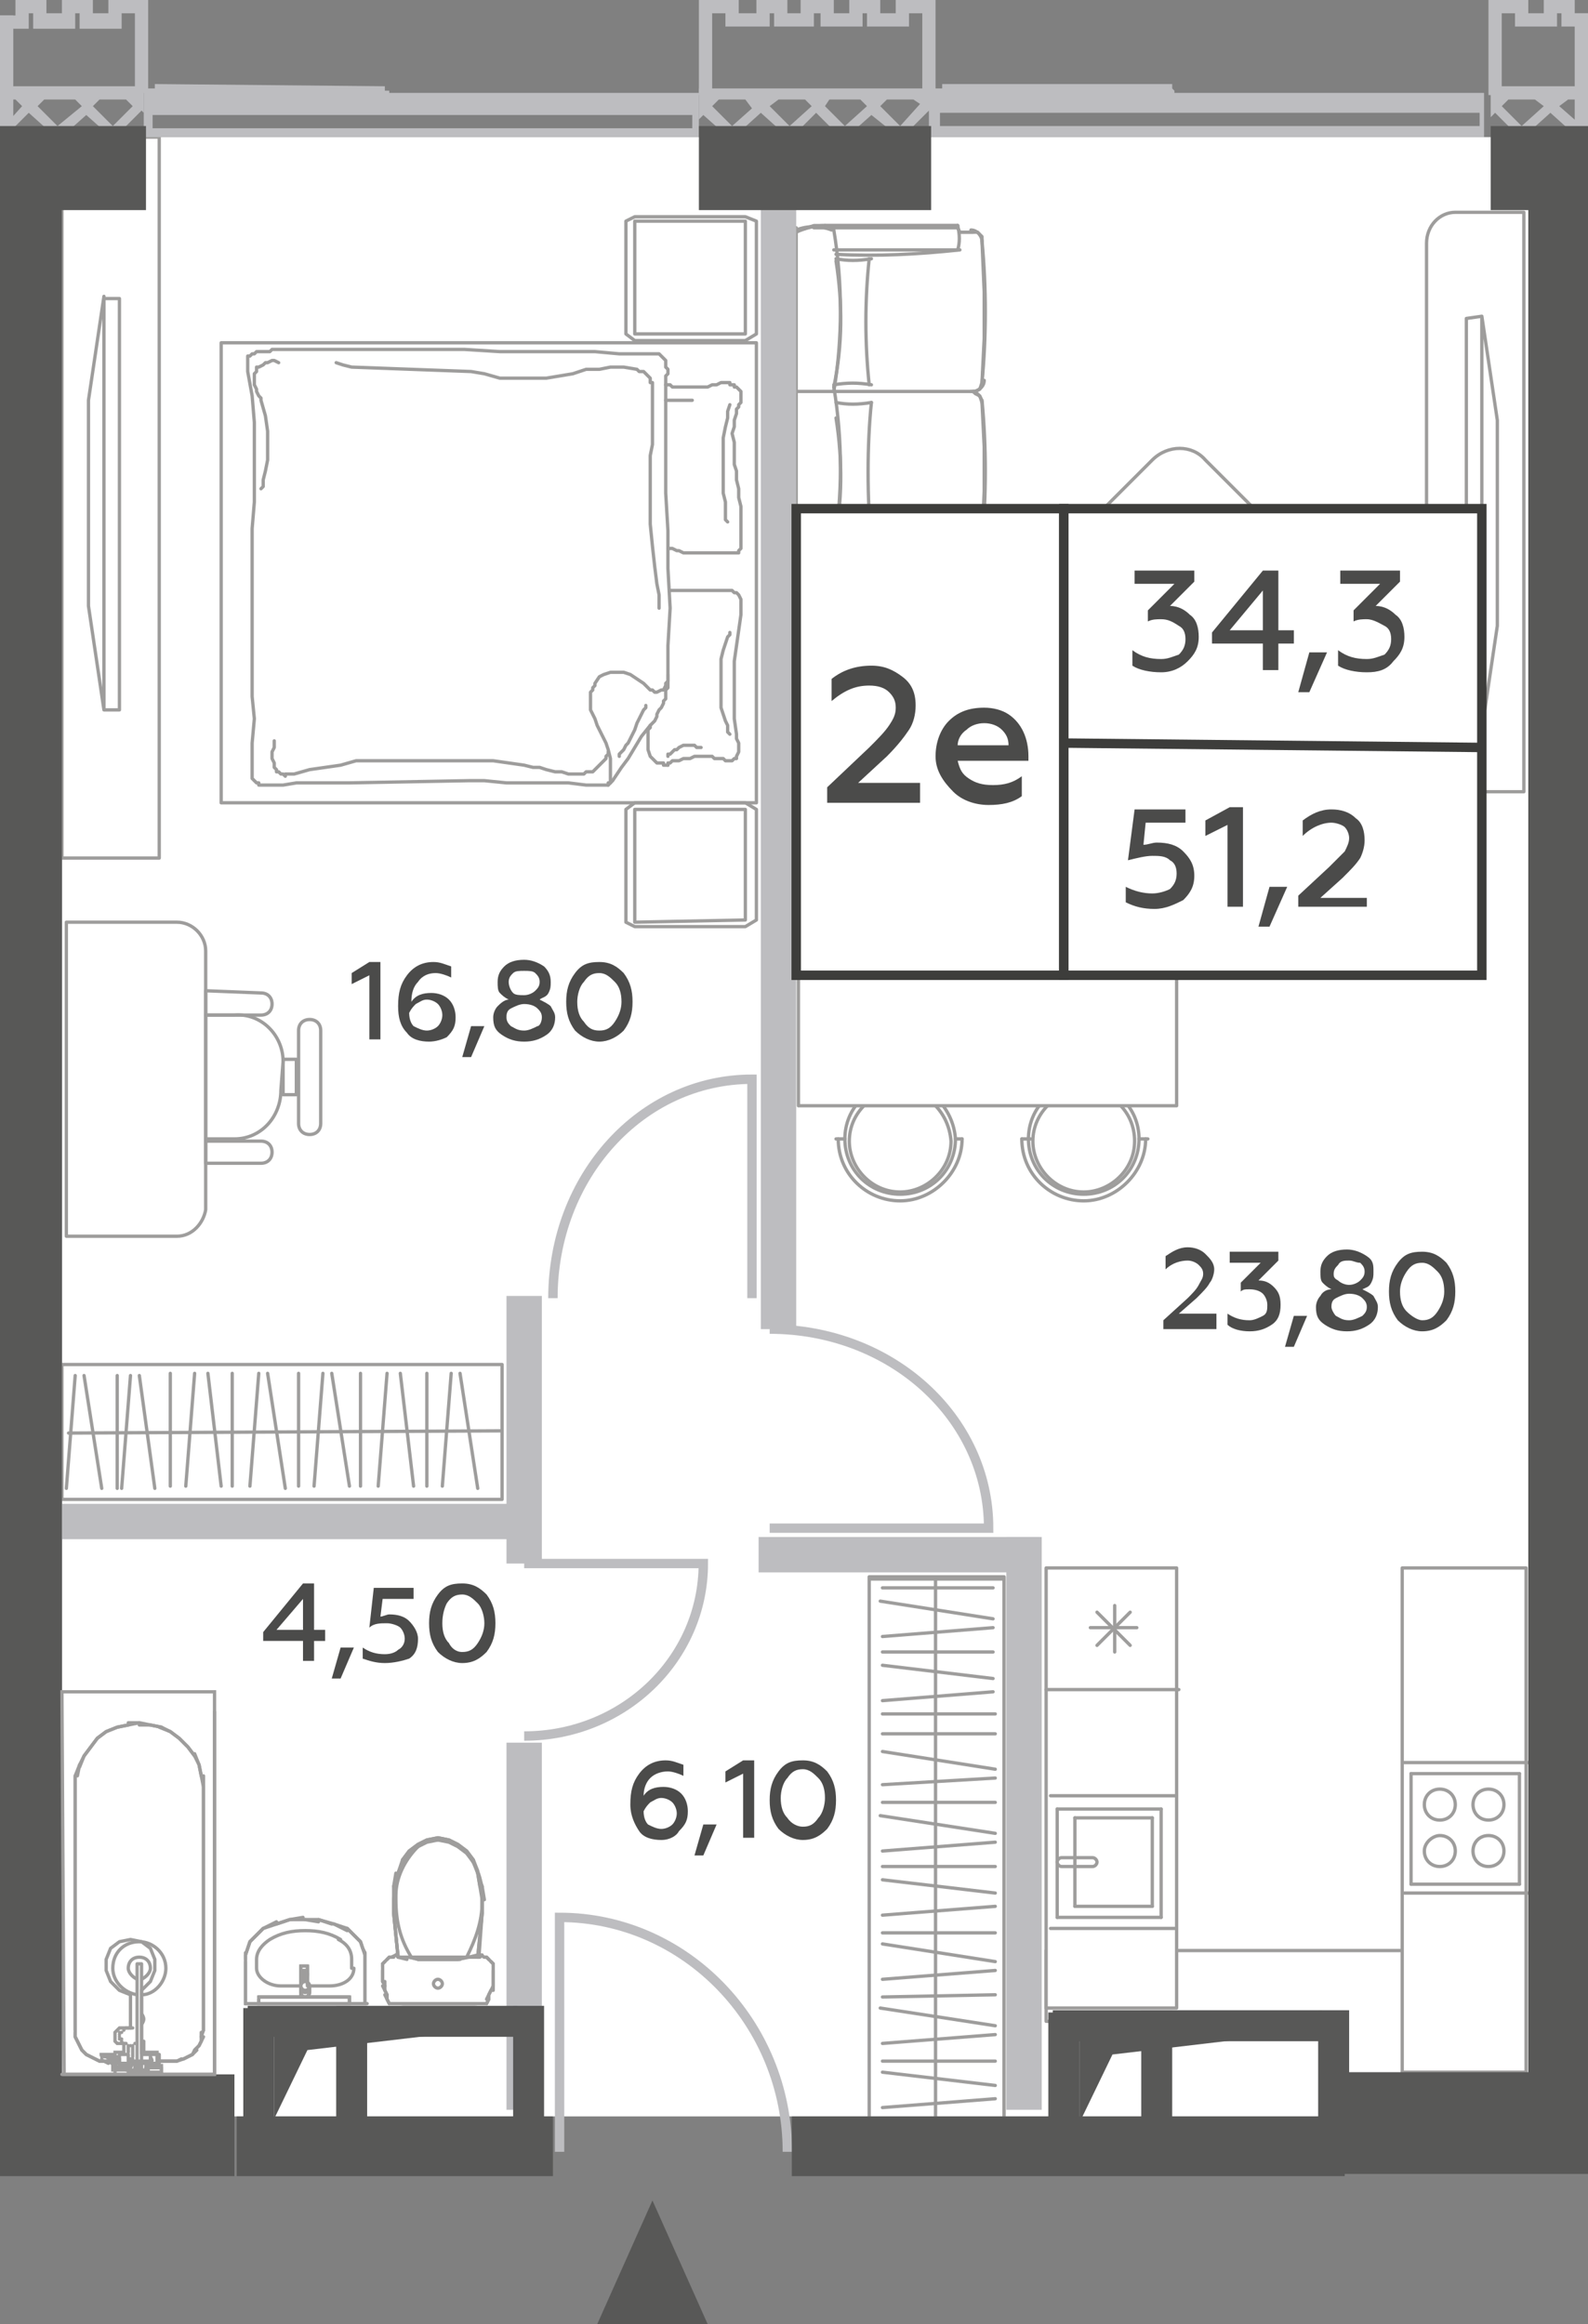 <?xml version="1.0" encoding="utf-8"?>
<!-- Generator: Adobe Illustrator 27.6.1, SVG Export Plug-In . SVG Version: 6.00 Build 0)  -->
<svg version="1.1" id="Layer_1" xmlns="http://www.w3.org/2000/svg" xmlns:xlink="http://www.w3.org/1999/xlink" x="0px" y="0px"
	 width="71.8px" height="105.1px" viewBox="0 0 71.8 105.1" enable-background="new 0 0 71.8 105.1" xml:space="preserve">
<rect x="0" y="0" width="71.8" height="105.1" fill="#808080" stroke="none"/>
<g id="Flats">
	<rect id="fl_11" x="2.8" y="6.2" fill="#FFFFFF" width="66.3" height="89.5"/>
</g>
<g id="objects">
	<g>
		
			<polygon fill="none" stroke="#9E9D9C" stroke-width="0.15" stroke-linecap="round" stroke-linejoin="round" stroke-miterlimit="10" points="
			22.7,67.8 2.8,67.8 2.8,64.3 2.8,61.7 22.7,61.7 22.7,64.3 		"/>
		
			<line fill="none" stroke="#9E9D9C" stroke-width="0.15" stroke-linecap="round" stroke-linejoin="round" stroke-miterlimit="10" x1="22.7" y1="64.7" x2="3.1" y2="64.8"/>
		<g>
			
				<line fill="none" stroke="#9E9D9C" stroke-width="0.15" stroke-linecap="round" stroke-linejoin="round" stroke-miterlimit="10" x1="5.9" y1="62.2" x2="5.5" y2="67.3"/>
			
				<line fill="none" stroke="#9E9D9C" stroke-width="0.15" stroke-linecap="round" stroke-linejoin="round" stroke-miterlimit="10" x1="6.3" y1="62.2" x2="7" y2="67.3"/>
		</g>
		
			<line fill="none" stroke="#9E9D9C" stroke-width="0.15" stroke-linecap="round" stroke-linejoin="round" stroke-miterlimit="10" x1="7.7" y1="62.1" x2="7.7" y2="67.2"/>
		
			<line fill="none" stroke="#9E9D9C" stroke-width="0.15" stroke-linecap="round" stroke-linejoin="round" stroke-miterlimit="10" x1="8.8" y1="62.1" x2="8.4" y2="67.2"/>
		
			<line fill="none" stroke="#9E9D9C" stroke-width="0.15" stroke-linecap="round" stroke-linejoin="round" stroke-miterlimit="10" x1="9.4" y1="62.1" x2="10" y2="67.2"/>
		
			<line fill="none" stroke="#9E9D9C" stroke-width="0.15" stroke-linecap="round" stroke-linejoin="round" stroke-miterlimit="10" x1="10.5" y1="62.1" x2="10.5" y2="67.2"/>
		
			<line fill="none" stroke="#9E9D9C" stroke-width="0.15" stroke-linecap="round" stroke-linejoin="round" stroke-miterlimit="10" x1="11.7" y1="62.1" x2="11.3" y2="67.2"/>
		
			<line fill="none" stroke="#9E9D9C" stroke-width="0.15" stroke-linecap="round" stroke-linejoin="round" stroke-miterlimit="10" x1="12.1" y1="62.1" x2="12.9" y2="67.3"/>
		
			<line fill="none" stroke="#9E9D9C" stroke-width="0.15" stroke-linecap="round" stroke-linejoin="round" stroke-miterlimit="10" x1="13.5" y1="62.1" x2="13.5" y2="67.2"/>
		
			<line fill="none" stroke="#9E9D9C" stroke-width="0.15" stroke-linecap="round" stroke-linejoin="round" stroke-miterlimit="10" x1="14.6" y1="62.1" x2="14.2" y2="67.2"/>
		
			<line fill="none" stroke="#9E9D9C" stroke-width="0.15" stroke-linecap="round" stroke-linejoin="round" stroke-miterlimit="10" x1="15" y1="62.1" x2="15.8" y2="67.2"/>
		<g>
			
				<line fill="none" stroke="#9E9D9C" stroke-width="0.15" stroke-linecap="round" stroke-linejoin="round" stroke-miterlimit="10" x1="17.5" y1="62.1" x2="17.1" y2="67.2"/>
			
				<line fill="none" stroke="#9E9D9C" stroke-width="0.15" stroke-linecap="round" stroke-linejoin="round" stroke-miterlimit="10" x1="18.1" y1="62.1" x2="18.7" y2="67.2"/>
			
				<line fill="none" stroke="#9E9D9C" stroke-width="0.15" stroke-linecap="round" stroke-linejoin="round" stroke-miterlimit="10" x1="19.3" y1="62.1" x2="19.3" y2="67.2"/>
			
				<line fill="none" stroke="#9E9D9C" stroke-width="0.15" stroke-linecap="round" stroke-linejoin="round" stroke-miterlimit="10" x1="20.4" y1="62.1" x2="20" y2="67.2"/>
			
				<line fill="none" stroke="#9E9D9C" stroke-width="0.15" stroke-linecap="round" stroke-linejoin="round" stroke-miterlimit="10" x1="20.8" y1="62.1" x2="21.6" y2="67.3"/>
		</g>
		
			<line fill="none" stroke="#9E9D9C" stroke-width="0.15" stroke-linecap="round" stroke-linejoin="round" stroke-miterlimit="10" x1="16.3" y1="62.1" x2="16.3" y2="67.2"/>
		<g>
			
				<line fill="none" stroke="#9E9D9C" stroke-width="0.15" stroke-linecap="round" stroke-linejoin="round" stroke-miterlimit="10" x1="3.4" y1="62.2" x2="3" y2="67.3"/>
			
				<line fill="none" stroke="#9E9D9C" stroke-width="0.15" stroke-linecap="round" stroke-linejoin="round" stroke-miterlimit="10" x1="3.8" y1="62.2" x2="4.6" y2="67.3"/>
		</g>
		
			<line fill="none" stroke="#9E9D9C" stroke-width="0.15" stroke-linecap="round" stroke-linejoin="round" stroke-miterlimit="10" x1="5.3" y1="62.2" x2="5.3" y2="67.3"/>
	</g>
	<g>
		<g>
			<g>
				<defs>
					<rect id="SVGID_00000086683124685521747000000008471244455921171105_" x="39.3" y="71.3" width="6.1" height="25.9"/>
				</defs>
				<clipPath id="SVGID_00000023988915244125587760000012196886469272331166_">
					<use xlink:href="#SVGID_00000086683124685521747000000008471244455921171105_"  overflow="visible"/>
				</clipPath>
				
					<polygon clip-path="url(#SVGID_00000023988915244125587760000012196886469272331166_)" fill="none" stroke="#9E9D9C" stroke-width="0.15" stroke-linecap="round" stroke-linejoin="round" stroke-miterlimit="10" points="
					39.3,71.4 39.3,98.9 42.8,98.9 45.4,98.9 45.4,71.4 42.7,71.4 				"/>
			</g>
		</g>
		<g>
			<g>
				<defs>
					<rect id="SVGID_00000124861841197292126230000001212619069137242278_" x="39.3" y="71.3" width="6.1" height="25.9"/>
				</defs>
				<clipPath id="SVGID_00000151502078128277807460000003899467423658682770_">
					<use xlink:href="#SVGID_00000124861841197292126230000001212619069137242278_"  overflow="visible"/>
				</clipPath>
				
					<line clip-path="url(#SVGID_00000151502078128277807460000003899467423658682770_)" fill="none" stroke="#9E9D9C" stroke-width="0.15" stroke-linecap="round" stroke-linejoin="round" stroke-miterlimit="10" x1="42.3" y1="71.3" x2="42.3" y2="98.9"/>
			</g>
		</g>
		<g>
			<g>
				<defs>
					<rect id="SVGID_00000054230080030316159290000018142803175932147358_" x="39.3" y="71.3" width="6.1" height="25.9"/>
				</defs>
				<clipPath id="SVGID_00000009568215051999017120000017707118499457533839_">
					<use xlink:href="#SVGID_00000054230080030316159290000018142803175932147358_"  overflow="visible"/>
				</clipPath>
				<g clip-path="url(#SVGID_00000009568215051999017120000017707118499457533839_)">
					
						<line fill="none" stroke="#9E9D9C" stroke-width="0.15" stroke-linecap="round" stroke-linejoin="round" stroke-miterlimit="10" x1="45" y1="97.8" x2="39.9" y2="98.2"/>
					
						<line fill="none" stroke="#9E9D9C" stroke-width="0.15" stroke-linecap="round" stroke-linejoin="round" stroke-miterlimit="10" x1="45" y1="97.4" x2="39.9" y2="96.7"/>
				</g>
			</g>
		</g>
		<g>
			<g>
				<defs>
					<rect id="SVGID_00000161595177580946662310000010095726630498147217_" x="39.3" y="71.3" width="6.1" height="25.9"/>
				</defs>
				<clipPath id="SVGID_00000170968421846864415720000008759738242702430854_">
					<use xlink:href="#SVGID_00000161595177580946662310000010095726630498147217_"  overflow="visible"/>
				</clipPath>
				
					<line clip-path="url(#SVGID_00000170968421846864415720000008759738242702430854_)" fill="none" stroke="#9E9D9C" stroke-width="0.15" stroke-linecap="round" stroke-linejoin="round" stroke-miterlimit="10" x1="45" y1="96" x2="39.9" y2="96"/>
			</g>
		</g>
		<g>
			<g>
				<defs>
					<rect id="SVGID_00000046307804480681206780000014765377206500512424_" x="39.3" y="71.3" width="6.1" height="25.9"/>
				</defs>
				<clipPath id="SVGID_00000183964834973934203680000008220864534574502570_">
					<use xlink:href="#SVGID_00000046307804480681206780000014765377206500512424_"  overflow="visible"/>
				</clipPath>
				
					<line clip-path="url(#SVGID_00000183964834973934203680000008220864534574502570_)" fill="none" stroke="#9E9D9C" stroke-width="0.15" stroke-linecap="round" stroke-linejoin="round" stroke-miterlimit="10" x1="45" y1="94.9" x2="39.9" y2="95.3"/>
			</g>
		</g>
		<g>
			<g>
				<defs>
					<rect id="SVGID_00000072250711875450389240000003665980340316379018_" x="39.3" y="71.3" width="6.1" height="25.9"/>
				</defs>
				<clipPath id="SVGID_00000007386677501844375810000006133952794216467602_">
					<use xlink:href="#SVGID_00000072250711875450389240000003665980340316379018_"  overflow="visible"/>
				</clipPath>
				
					<line clip-path="url(#SVGID_00000007386677501844375810000006133952794216467602_)" fill="none" stroke="#9E9D9C" stroke-width="0.15" stroke-linecap="round" stroke-linejoin="round" stroke-miterlimit="10" x1="45" y1="94.3" x2="39.9" y2="93.7"/>
			</g>
		</g>
		<g>
			<g>
				<defs>
					<rect id="SVGID_00000071535890267710588540000009451085774625795990_" x="39.3" y="71.3" width="6.1" height="25.9"/>
				</defs>
				<clipPath id="SVGID_00000167397188450897626570000017722168832809380772_">
					<use xlink:href="#SVGID_00000071535890267710588540000009451085774625795990_"  overflow="visible"/>
				</clipPath>
				
					<line clip-path="url(#SVGID_00000167397188450897626570000017722168832809380772_)" fill="none" stroke="#9E9D9C" stroke-width="0.15" stroke-linecap="round" stroke-linejoin="round" stroke-miterlimit="10" x1="45" y1="93.2" x2="39.9" y2="93.2"/>
			</g>
		</g>
		<g>
			<g>
				<defs>
					<rect id="SVGID_00000123410452465457677670000005413606527611212209_" x="39.3" y="71.3" width="6.1" height="25.9"/>
				</defs>
				<clipPath id="SVGID_00000111876447547912104790000008561077720043109770_">
					<use xlink:href="#SVGID_00000123410452465457677670000005413606527611212209_"  overflow="visible"/>
				</clipPath>
				
					<line clip-path="url(#SVGID_00000111876447547912104790000008561077720043109770_)" fill="none" stroke="#9E9D9C" stroke-width="0.15" stroke-linecap="round" stroke-linejoin="round" stroke-miterlimit="10" x1="45" y1="78.4" x2="39.9" y2="78.4"/>
			</g>
		</g>
		<g>
			<g>
				<defs>
					<rect id="SVGID_00000101096438072954797490000014462107257083329668_" x="39.3" y="71.3" width="6.1" height="25.9"/>
				</defs>
				<clipPath id="SVGID_00000020365118353706395720000006074933982434441386_">
					<use xlink:href="#SVGID_00000101096438072954797490000014462107257083329668_"  overflow="visible"/>
				</clipPath>
				
					<line clip-path="url(#SVGID_00000020365118353706395720000006074933982434441386_)" fill="none" stroke="#9E9D9C" stroke-width="0.15" stroke-linecap="round" stroke-linejoin="round" stroke-miterlimit="10" x1="45" y1="77.5" x2="39.9" y2="77.5"/>
			</g>
		</g>
		<g>
			<g>
				<defs>
					<rect id="SVGID_00000181072469052183505380000015311098490366746264_" x="39.3" y="71.3" width="6.1" height="25.9"/>
				</defs>
				<clipPath id="SVGID_00000164483786571831385130000012342778478753992078_">
					<use xlink:href="#SVGID_00000181072469052183505380000015311098490366746264_"  overflow="visible"/>
				</clipPath>
				
					<line clip-path="url(#SVGID_00000164483786571831385130000012342778478753992078_)" fill="none" stroke="#9E9D9C" stroke-width="0.15" stroke-linecap="round" stroke-linejoin="round" stroke-miterlimit="10" x1="45" y1="92" x2="39.9" y2="92.4"/>
			</g>
		</g>
		<g>
			<g>
				<defs>
					<rect id="SVGID_00000170992837069573761390000000610750348552185491_" x="39.3" y="71.3" width="6.1" height="25.9"/>
				</defs>
				<clipPath id="SVGID_00000046332812853243050340000018247017295596136580_">
					<use xlink:href="#SVGID_00000170992837069573761390000000610750348552185491_"  overflow="visible"/>
				</clipPath>
				
					<line clip-path="url(#SVGID_00000046332812853243050340000018247017295596136580_)" fill="none" stroke="#9E9D9C" stroke-width="0.15" stroke-linecap="round" stroke-linejoin="round" stroke-miterlimit="10" x1="45" y1="91.6" x2="39.8" y2="90.8"/>
			</g>
		</g>
		<g>
			<g>
				<defs>
					<rect id="SVGID_00000165933138879783821580000005018721056288998311_" x="39.3" y="71.3" width="6.1" height="25.9"/>
				</defs>
				<clipPath id="SVGID_00000128468254097300568060000006795356827831154873_">
					<use xlink:href="#SVGID_00000165933138879783821580000005018721056288998311_"  overflow="visible"/>
				</clipPath>
				
					<line clip-path="url(#SVGID_00000128468254097300568060000006795356827831154873_)" fill="none" stroke="#9E9D9C" stroke-width="0.15" stroke-linecap="round" stroke-linejoin="round" stroke-miterlimit="10" x1="45" y1="90.2" x2="39.9" y2="90.3"/>
			</g>
		</g>
		<g>
			<g>
				<defs>
					<rect id="SVGID_00000013189843094499387210000008535228972873810319_" x="39.3" y="71.3" width="6.1" height="25.9"/>
				</defs>
				<clipPath id="SVGID_00000000188967653357014240000016787615623778108337_">
					<use xlink:href="#SVGID_00000013189843094499387210000008535228972873810319_"  overflow="visible"/>
				</clipPath>
				
					<line clip-path="url(#SVGID_00000000188967653357014240000016787615623778108337_)" fill="none" stroke="#9E9D9C" stroke-width="0.15" stroke-linecap="round" stroke-linejoin="round" stroke-miterlimit="10" x1="45" y1="89.1" x2="39.9" y2="89.5"/>
			</g>
		</g>
		<g>
			<g>
				<defs>
					<rect id="SVGID_00000033356946591096073720000003078971278925353346_" x="39.3" y="71.3" width="6.1" height="25.9"/>
				</defs>
				<clipPath id="SVGID_00000104696355999654261320000009813446911984111500_">
					<use xlink:href="#SVGID_00000033356946591096073720000003078971278925353346_"  overflow="visible"/>
				</clipPath>
				
					<line clip-path="url(#SVGID_00000104696355999654261320000009813446911984111500_)" fill="none" stroke="#9E9D9C" stroke-width="0.15" stroke-linecap="round" stroke-linejoin="round" stroke-miterlimit="10" x1="45" y1="88.7" x2="39.9" y2="87.9"/>
			</g>
		</g>
		<g>
			<g>
				<defs>
					<rect id="SVGID_00000075882494702754726810000011445670339822379189_" x="39.3" y="71.3" width="6.1" height="25.9"/>
				</defs>
				<clipPath id="SVGID_00000129891437458679429030000018054814633497103289_">
					<use xlink:href="#SVGID_00000075882494702754726810000011445670339822379189_"  overflow="visible"/>
				</clipPath>
				<g clip-path="url(#SVGID_00000129891437458679429030000018054814633497103289_)">
					
						<line fill="none" stroke="#9E9D9C" stroke-width="0.15" stroke-linecap="round" stroke-linejoin="round" stroke-miterlimit="10" x1="45" y1="86.2" x2="39.9" y2="86.6"/>
					
						<line fill="none" stroke="#9E9D9C" stroke-width="0.15" stroke-linecap="round" stroke-linejoin="round" stroke-miterlimit="10" x1="39.9" y1="85" x2="45" y2="85.6"/>
					
						<line fill="none" stroke="#9E9D9C" stroke-width="0.15" stroke-linecap="round" stroke-linejoin="round" stroke-miterlimit="10" x1="45" y1="84.4" x2="39.9" y2="84.4"/>
					
						<line fill="none" stroke="#9E9D9C" stroke-width="0.15" stroke-linecap="round" stroke-linejoin="round" stroke-miterlimit="10" x1="45" y1="83.3" x2="39.9" y2="83.7"/>
					
						<line fill="none" stroke="#9E9D9C" stroke-width="0.15" stroke-linecap="round" stroke-linejoin="round" stroke-miterlimit="10" x1="45" y1="82.9" x2="39.8" y2="82.1"/>
					
						<line fill="none" stroke="#9E9D9C" stroke-width="0.15" stroke-linecap="round" stroke-linejoin="round" stroke-miterlimit="10" x1="45" y1="81.5" x2="39.9" y2="81.5"/>
					
						<line fill="none" stroke="#9E9D9C" stroke-width="0.15" stroke-linecap="round" stroke-linejoin="round" stroke-miterlimit="10" x1="45" y1="80.4" x2="39.9" y2="80.7"/>
					
						<line fill="none" stroke="#9E9D9C" stroke-width="0.15" stroke-linecap="round" stroke-linejoin="round" stroke-miterlimit="10" x1="45" y1="80" x2="39.9" y2="79.2"/>
				</g>
			</g>
		</g>
		<g>
			<g>
				<defs>
					<rect id="SVGID_00000134950667587841389590000003111965715599773589_" x="39.3" y="71.3" width="6.1" height="25.9"/>
				</defs>
				<clipPath id="SVGID_00000042711944750677498550000002932016124787625649_">
					<use xlink:href="#SVGID_00000134950667587841389590000003111965715599773589_"  overflow="visible"/>
				</clipPath>
				
					<line clip-path="url(#SVGID_00000042711944750677498550000002932016124787625649_)" fill="none" stroke="#9E9D9C" stroke-width="0.15" stroke-linecap="round" stroke-linejoin="round" stroke-miterlimit="10" x1="45" y1="87.4" x2="39.9" y2="87.4"/>
			</g>
		</g>
		<g>
			<g>
				<defs>
					<rect id="SVGID_00000034770602286963334180000004295794283382104511_" x="39.3" y="71.3" width="6.1" height="25.9"/>
				</defs>
				<clipPath id="SVGID_00000115512898268764082820000013333310334852618170_">
					<use xlink:href="#SVGID_00000034770602286963334180000004295794283382104511_"  overflow="visible"/>
				</clipPath>
				
					<line clip-path="url(#SVGID_00000115512898268764082820000013333310334852618170_)" fill="none" stroke="#9E9D9C" stroke-width="0.15" stroke-linecap="round" stroke-linejoin="round" stroke-miterlimit="10" x1="44.9" y1="68.7" x2="39.9" y2="68.7"/>
			</g>
		</g>
		<g>
			<g>
				<defs>
					<rect id="SVGID_00000098937470906164535830000006455315812592941451_" x="39.3" y="71.3" width="6.1" height="25.9"/>
				</defs>
				<clipPath id="SVGID_00000140010073904087367210000009191739465305715380_">
					<use xlink:href="#SVGID_00000098937470906164535830000006455315812592941451_"  overflow="visible"/>
				</clipPath>
				<g clip-path="url(#SVGID_00000140010073904087367210000009191739465305715380_)">
					
						<line fill="none" stroke="#9E9D9C" stroke-width="0.15" stroke-linecap="round" stroke-linejoin="round" stroke-miterlimit="10" x1="44.9" y1="76.5" x2="39.9" y2="76.9"/>
					
						<line fill="none" stroke="#9E9D9C" stroke-width="0.15" stroke-linecap="round" stroke-linejoin="round" stroke-miterlimit="10" x1="44.9" y1="75.9" x2="39.9" y2="75.3"/>
					
						<line fill="none" stroke="#9E9D9C" stroke-width="0.15" stroke-linecap="round" stroke-linejoin="round" stroke-miterlimit="10" x1="44.9" y1="74.7" x2="39.9" y2="74.7"/>
					
						<line fill="none" stroke="#9E9D9C" stroke-width="0.15" stroke-linecap="round" stroke-linejoin="round" stroke-miterlimit="10" x1="44.9" y1="73.6" x2="39.9" y2="74"/>
					
						<line fill="none" stroke="#9E9D9C" stroke-width="0.15" stroke-linecap="round" stroke-linejoin="round" stroke-miterlimit="10" x1="44.9" y1="73.2" x2="39.8" y2="72.4"/>
					
						<line fill="none" stroke="#9E9D9C" stroke-width="0.15" stroke-linecap="round" stroke-linejoin="round" stroke-miterlimit="10" x1="44.9" y1="71.8" x2="39.9" y2="71.8"/>
					
						<line fill="none" stroke="#9E9D9C" stroke-width="0.15" stroke-linecap="round" stroke-linejoin="round" stroke-miterlimit="10" x1="44.9" y1="70.7" x2="39.9" y2="71.1"/>
					
						<line fill="none" stroke="#9E9D9C" stroke-width="0.15" stroke-linecap="round" stroke-linejoin="round" stroke-miterlimit="10" x1="44.9" y1="70.3" x2="39.9" y2="69.5"/>
				</g>
			</g>
		</g>
		<g>
			
				<rect id="SVGID_1_" x="39.3" y="71.3" fill="none" stroke="#9E9D9C" stroke-width="0.15" stroke-linecap="round" stroke-linejoin="round" stroke-miterlimit="10" width="6.1" height="25.9"/>
		</g>
	</g>
	<g>
		
			<path fill="none" stroke="#9E9D9C" stroke-width="0.15" stroke-linecap="round" stroke-linejoin="round" stroke-miterlimit="10" d="
			M43.3,11.3c0.1-0.3,0.1-0.7,0-1.1"/>
		
			<path fill="none" stroke="#9E9D9C" stroke-width="0.15" stroke-linecap="round" stroke-linejoin="round" stroke-miterlimit="10" d="
			M44.4,17.3c0.2-2.1,0.2-4.3,0-6.4"/>
		
			<path fill="none" stroke="#9E9D9C" stroke-width="0.15" stroke-linecap="round" stroke-linejoin="round" stroke-miterlimit="10" d="
			M37.7,17.7c0.4-2.4,0.4-4.9,0-7.3"/>
		
			<line fill="none" stroke="#9E9D9C" stroke-width="0.15" stroke-linecap="round" stroke-linejoin="round" stroke-miterlimit="10" x1="43.3" y1="10.3" x2="43.3" y2="10.2"/>
		
			<path fill="none" stroke="#9E9D9C" stroke-width="0.15" stroke-linecap="round" stroke-linejoin="round" stroke-miterlimit="10" d="
			M37.3,10.2c-0.4,0-0.9,0.1-1.3,0.3"/>
		
			<line fill="none" stroke="#9E9D9C" stroke-width="0.15" stroke-linecap="round" stroke-linejoin="round" stroke-miterlimit="10" x1="37.3" y1="10.2" x2="43.3" y2="10.2"/>
		
			<line fill="none" stroke="#9E9D9C" stroke-width="0.15" stroke-linecap="round" stroke-linejoin="round" stroke-miterlimit="10" x1="44" y1="10.5" x2="43.4" y2="10.5"/>
		
			<line fill="none" stroke="#9E9D9C" stroke-width="0.15" stroke-linecap="round" stroke-linejoin="round" stroke-miterlimit="10" x1="43.3" y1="10.3" x2="36.8" y2="10.3"/>
		
			<path fill="none" stroke="#9E9D9C" stroke-width="0.15" stroke-linecap="round" stroke-linejoin="round" stroke-miterlimit="10" d="
			M44.4,10.9c0-0.2-0.2-0.5-0.5-0.5"/>
		
			<path fill="none" stroke="#9E9D9C" stroke-width="0.15" stroke-linecap="round" stroke-linejoin="round" stroke-miterlimit="10" d="
			M37.6,10.4c-0.5-0.2-1.1-0.2-1.6,0"/>
		
			<path fill="none" stroke="#9E9D9C" stroke-width="0.15" stroke-linecap="round" stroke-linejoin="round" stroke-miterlimit="10" d="
			M39.3,25.2c-0.2,1.9-0.2,3.8,0,5.7"/>
		
			<path fill="none" stroke="#9E9D9C" stroke-width="0.15" stroke-linecap="round" stroke-linejoin="round" stroke-miterlimit="10" d="
			M37.8,30.9c0.3-1.9,0.3-3.9-0.1-5.7"/>
		
			<path fill="none" stroke="#9E9D9C" stroke-width="0.15" stroke-linecap="round" stroke-linejoin="round" stroke-miterlimit="10" d="
			M37.7,25.2c0.6,0.1,1.1,0.1,1.7,0"/>
		
			<line fill="none" stroke="#9E9D9C" stroke-width="0.15" stroke-linecap="round" stroke-linejoin="round" stroke-miterlimit="10" x1="43.3" y1="32.4" x2="43.3" y2="32.5"/>
		
			<path fill="none" stroke="#9E9D9C" stroke-width="0.15" stroke-linecap="round" stroke-linejoin="round" stroke-miterlimit="10" d="
			M39.4,30.9c-0.5-0.1-1-0.1-1.6,0"/>
		
			<path fill="none" stroke="#9E9D9C" stroke-width="0.15" stroke-linecap="round" stroke-linejoin="round" stroke-miterlimit="10" d="
			M36,32.2c0.4,0.2,0.9,0.2,1.3,0.3"/>
		
			<line fill="none" stroke="#9E9D9C" stroke-width="0.15" stroke-linecap="round" stroke-linejoin="round" stroke-miterlimit="10" x1="37.3" y1="32.5" x2="43.3" y2="32.5"/>
		
			<polyline fill="none" stroke="#9E9D9C" stroke-width="0.15" stroke-linecap="round" stroke-linejoin="round" stroke-miterlimit="10" points="
			37.8,31.2 39.6,31.1 41.5,31.2 43.3,31.3 		"/>
		
			<line fill="none" stroke="#9E9D9C" stroke-width="0.15" stroke-linecap="round" stroke-linejoin="round" stroke-miterlimit="10" x1="44" y1="32.2" x2="43.4" y2="32.2"/>
		
			<path fill="none" stroke="#9E9D9C" stroke-width="0.15" stroke-linecap="round" stroke-linejoin="round" stroke-miterlimit="10" d="
			M43.3,32.4c0.1-0.3,0.1-0.7,0-1.1"/>
		
			<line fill="none" stroke="#9E9D9C" stroke-width="0.15" stroke-linecap="round" stroke-linejoin="round" stroke-miterlimit="10" x1="37.8" y1="31.3" x2="43.3" y2="31.3"/>
		
			<line fill="none" stroke="#9E9D9C" stroke-width="0.15" stroke-linecap="round" stroke-linejoin="round" stroke-miterlimit="10" x1="43.3" y1="32.4" x2="36.8" y2="32.4"/>
		
			<path fill="none" stroke="#9E9D9C" stroke-width="0.15" stroke-linecap="round" stroke-linejoin="round" stroke-miterlimit="10" d="
			M44,32.2c0.2,0,0.5-0.2,0.5-0.5"/>
		
			<path fill="none" stroke="#9E9D9C" stroke-width="0.15" stroke-linecap="round" stroke-linejoin="round" stroke-miterlimit="10" d="
			M44.4,31.8c0.2-2.1,0.2-4.3,0-6.4"/>
		
			<path fill="none" stroke="#9E9D9C" stroke-width="0.15" stroke-linecap="round" stroke-linejoin="round" stroke-miterlimit="10" d="
			M44.4,25.4c0-0.2-0.2-0.5-0.5-0.5"/>
		
			<path fill="none" stroke="#9E9D9C" stroke-width="0.15" stroke-linecap="round" stroke-linejoin="round" stroke-miterlimit="10" d="
			M37.7,32.2c0.4-2.4,0.4-4.9,0-7.3"/>
		
			<path fill="none" stroke="#9E9D9C" stroke-width="0.15" stroke-linecap="round" stroke-linejoin="round" stroke-miterlimit="10" d="
			M36,32.2c0.5,0.2,1.1,0.2,1.6,0"/>
		
			<line fill="none" stroke="#9E9D9C" stroke-width="0.15" stroke-linecap="round" stroke-linejoin="round" stroke-miterlimit="10" x1="37.6" y1="32.2" x2="37.6" y2="24.9"/>
		
			<line fill="none" stroke="#9E9D9C" stroke-width="0.15" stroke-linecap="round" stroke-linejoin="round" stroke-miterlimit="10" x1="36" y1="32.2" x2="36" y2="10.3"/>
		
			<path fill="none" stroke="#9E9D9C" stroke-width="0.15" stroke-linecap="round" stroke-linejoin="round" stroke-miterlimit="10" d="
			M39.3,11.7c-0.2,1.9-0.2,3.8,0,5.7"/>
		
			<path fill="none" stroke="#9E9D9C" stroke-width="0.15" stroke-linecap="round" stroke-linejoin="round" stroke-miterlimit="10" d="
			M37.7,17.5c0.4-1.9,0.4-3.8,0.1-5.7"/>
		
			<path fill="none" stroke="#9E9D9C" stroke-width="0.15" stroke-linecap="round" stroke-linejoin="round" stroke-miterlimit="10" d="
			M39.4,17.4c-0.6-0.1-1.1-0.1-1.7,0"/>
		
			<path fill="none" stroke="#9E9D9C" stroke-width="0.15" stroke-linecap="round" stroke-linejoin="round" stroke-miterlimit="10" d="
			M37.7,24.8c0.4-2.4,0.4-4.9,0-7.3"/>
		
			<path fill="none" stroke="#9E9D9C" stroke-width="0.15" stroke-linecap="round" stroke-linejoin="round" stroke-miterlimit="10" d="
			M39.4,18.2c-0.2,1.9-0.2,4.4,0,6.3"/>
		
			<path fill="none" stroke="#9E9D9C" stroke-width="0.15" stroke-linecap="round" stroke-linejoin="round" stroke-miterlimit="10" d="
			M37.7,24.6c0.4-1.9,0.4-3.8,0.1-5.7"/>
		
			<path fill="none" stroke="#9E9D9C" stroke-width="0.15" stroke-linecap="round" stroke-linejoin="round" stroke-miterlimit="10" d="
			M39.4,24.6c-0.6-0.1-1.1-0.1-1.7,0"/>
		
			<path fill="none" stroke="#9E9D9C" stroke-width="0.15" stroke-linecap="round" stroke-linejoin="round" stroke-miterlimit="10" d="
			M37.8,11.7c0.5,0.1,1,0.1,1.6,0"/>
		
			<path fill="none" stroke="#9E9D9C" stroke-width="0.15" stroke-linecap="round" stroke-linejoin="round" stroke-miterlimit="10" d="
			M37.8,18.2c0.5,0.1,1,0.1,1.6,0"/>
		
			<line fill="none" stroke="#9E9D9C" stroke-width="0.15" stroke-linecap="round" stroke-linejoin="round" stroke-miterlimit="10" x1="44" y1="24.9" x2="36" y2="24.9"/>
		
			<path fill="none" stroke="#9E9D9C" stroke-width="0.15" stroke-linecap="round" stroke-linejoin="round" stroke-miterlimit="10" d="
			M37.8,11.5c1.9,0.1,3.7,0,5.6-0.2"/>
		
			<line fill="none" stroke="#9E9D9C" stroke-width="0.15" stroke-linecap="round" stroke-linejoin="round" stroke-miterlimit="10" x1="37.7" y1="11.3" x2="43.3" y2="11.3"/>
		
			<path fill="none" stroke="#9E9D9C" stroke-width="0.15" stroke-linecap="round" stroke-linejoin="round" stroke-miterlimit="10" d="
			M44,17.7c0.2,0,0.5-0.2,0.5-0.5"/>
		
			<polyline fill="none" stroke="#9E9D9C" stroke-width="0.15" stroke-linecap="round" stroke-linejoin="round" stroke-miterlimit="10" points="
			43.3,32.5 37.1,32.5 36.8,32.5 36.2,32.3 36,32.2 		"/>
		
			<polyline fill="none" stroke="#9E9D9C" stroke-width="0.15" stroke-linecap="round" stroke-linejoin="round" stroke-miterlimit="10" points="
			44,24.9 44.1,25 44.3,25.1 44.4,25.4 44.5,27.4 44.5,29.4 44.4,31.8 44.4,31.9 44.2,32.1 44.1,32.2 43.4,32.2 43.3,32.4 		"/>
		
			<path fill="none" stroke="#9E9D9C" stroke-width="0.15" stroke-linecap="round" stroke-linejoin="round" stroke-miterlimit="10" d="
			M44.4,24.5c0.2-2.1,0.2-4.3,0-6.4"/>
		
			<path fill="none" stroke="#9E9D9C" stroke-width="0.15" stroke-linecap="round" stroke-linejoin="round" stroke-miterlimit="10" d="
			M44.4,18.2c0-0.2-0.2-0.5-0.5-0.5"/>
		
			<line fill="none" stroke="#9E9D9C" stroke-width="0.15" stroke-linecap="round" stroke-linejoin="round" stroke-miterlimit="10" x1="44" y1="17.7" x2="36" y2="17.7"/>
		
			<polyline fill="none" stroke="#9E9D9C" stroke-width="0.15" stroke-linecap="round" stroke-linejoin="round" stroke-miterlimit="10" points="
			44,17.7 44.1,17.8 44.3,17.9 44.4,18.2 44.5,20.2 44.5,22.2 44.4,24.6 44.4,24.7 44.2,24.9 44.1,25 		"/>
		
			<polyline fill="none" stroke="#9E9D9C" stroke-width="0.15" stroke-linecap="round" stroke-linejoin="round" stroke-miterlimit="10" points="
			43.3,10.2 37.1,10.2 36.8,10.2 36.2,10.4 36,10.4 		"/>
		
			<polyline fill="none" stroke="#9E9D9C" stroke-width="0.15" stroke-linecap="round" stroke-linejoin="round" stroke-miterlimit="10" points="
			44,17.7 44.1,17.7 44.3,17.6 44.4,17.3 44.5,15.3 44.5,13.2 44.4,10.9 44.4,10.7 44.2,10.5 44.1,10.5 43.4,10.5 43.3,10.3 		"/>
	</g>
	<g>
		
			<polyline fill="none" stroke="#9E9D9C" stroke-width="0.15" stroke-linecap="round" stroke-linejoin="round" stroke-miterlimit="10" points="
			28.3,15.1 28.3,10 28.7,9.8 33.7,9.8 34.2,10 34.2,15.1 33.7,15.4 28.7,15.4 28.3,15.1 		"/>
		
			<polyline fill="none" stroke="#9E9D9C" stroke-width="0.15" stroke-linecap="round" stroke-linejoin="round" stroke-miterlimit="10" points="
			28.3,41.7 28.3,36.6 28.7,36.3 33.7,36.3 34.2,36.6 34.2,41.6 33.7,41.9 28.7,41.9 28.3,41.7 		"/>
		
			<rect x="10" y="15.5" fill="none" stroke="#9E9D9C" stroke-width="0.15" stroke-linecap="round" stroke-linejoin="round" stroke-miterlimit="10" width="24.2" height="20.8"/>
		
			<polyline fill="none" stroke="#9E9D9C" stroke-width="0.15" stroke-linecap="round" stroke-linejoin="round" stroke-miterlimit="10" points="
			28.7,41.7 33.7,41.6 33.7,36.6 28.7,36.6 28.7,41.7 		"/>
		
			<polyline fill="none" stroke="#9E9D9C" stroke-width="0.15" stroke-linecap="round" stroke-linejoin="round" stroke-miterlimit="10" points="
			29.5,16 29.3,16 28.8,16 28,16 26.9,15.9 25.6,15.9 24.1,15.9 22.6,15.9 21,15.8 15.8,15.8 15.3,15.8 14.9,15.8 14.4,15.8 
			14,15.8 13.5,15.8 13.1,15.8 12.6,15.8 12.5,15.8 12.3,15.8 12.2,15.9 12.1,15.9 11.9,15.9 11.8,15.9 11.6,15.9 11.5,16 11.4,16 
			11.4,16 11.4,16 11.3,16.1 11.3,16.1 11.2,16.1 11.2,16.1 11.2,16.2 11.2,16.3 11.2,16.3 11.2,16.4 11.2,16.5 11.2,16.5 
			11.2,16.6 11.2,16.7 11.2,16.8 11.4,17.9 11.5,19.1 11.5,20.3 11.5,21.5 11.5,22.7 11.4,23.9 11.4,25.1 11.4,26.3 11.4,27.3 
			11.4,28.4 11.4,29.4 11.4,30.5 11.4,31.5 11.5,32.5 11.4,33.6 11.4,34.6 11.4,34.7 11.4,34.8 11.4,34.9 11.4,35 11.4,35.1 
			11.4,35.2 11.5,35.3 11.5,35.3 11.6,35.4 11.7,35.4 11.7,35.5 11.8,35.5 11.9,35.5 12,35.5 12.1,35.5 12.2,35.5 12.8,35.5 
			13.4,35.4 14,35.4 14.6,35.4 15.2,35.4 15.8,35.4 21.2,35.3 21.9,35.3 22.9,35.4 23.9,35.4 24.9,35.4 25.7,35.4 26.5,35.5 
			27,35.5 27.4,35.5 27.5,35.5 27.6,35.4 27.7,35.3 27.9,35 28.1,34.7 28.4,34.3 28.7,33.8 29,33.3 29.4,32.8 29.5,32.7 29.6,32.6 
			29.7,32.4 29.7,32.3 29.8,32.1 29.9,32 30,31.8 30,31.7 30.1,31.6 30.1,31.5 30.1,31.4 30.1,31.3 30.1,31.2 30.2,31.1 30.2,31 
			30.2,30.9 30.2,29.2 30.3,27.5 30.2,25.7 30.2,24 30.1,22.3 30.1,20.6 30.1,18.8 30.1,17.1 30.1,17 30.2,16.9 30.2,16.7 
			30.1,16.6 30.1,16.5 30.1,16.4 30.1,16.3 30,16.2 29.9,16.1 29.9,16.1 29.8,16 29.7,16 29.6,16 29.6,16 29.5,16 		"/>
		
			<polyline fill="none" stroke="#9E9D9C" stroke-width="0.15" stroke-linecap="round" stroke-linejoin="round" stroke-miterlimit="10" points="
			27.5,35.5 27.5,35.5 27.5,35.4 27.6,35.4 27.6,35.3 27.6,35.2 27.6,35 27.6,34.9 27.6,34.7 27.6,34.3 27.5,33.9 27.4,33.6 
			27.2,33.2 27,32.8 26.9,32.5 26.7,32.1 26.7,31.7 26.7,31.6 26.7,31.5 26.7,31.4 26.7,31.3 26.8,31.2 26.8,31.1 26.9,31 
			26.9,30.9 27.1,30.6 27.3,30.5 27.6,30.4 27.9,30.4 28.2,30.4 28.5,30.5 28.8,30.7 29.1,30.9 29.2,31 29.2,31 29.3,31.1 
			29.4,31.2 29.5,31.2 29.5,31.2 29.6,31.3 29.7,31.3 29.9,31.2 30,31.2 30.1,31 30.1,30.9 30.2,30.8 30.2,30.6 30.2,30.6 
			30.2,30.5 		"/>
		
			<polyline fill="none" stroke="#9E9D9C" stroke-width="0.15" stroke-linecap="round" stroke-linejoin="round" stroke-miterlimit="10" points="
			27.5,34 27.5,34.1 27.5,34.1 27.4,34.2 27.4,34.3 27.3,34.4 27.2,34.5 27.1,34.6 27,34.7 26.9,34.8 26.9,34.8 26.8,34.9 
			26.7,34.9 26.6,34.9 26.5,34.9 26.5,34.9 26.4,35 26,35 25.7,35 25.4,34.9 25.1,34.9 24.7,34.8 24.4,34.7 24.1,34.7 23.7,34.6 
			23,34.5 22.3,34.4 21.6,34.4 16.1,34.4 15.4,34.6 14.7,34.7 14,34.8 13.3,35 13.2,35 13.1,35 13,35 12.9,35 12.9,35.1 12.8,35 
			12.7,35 12.7,35 12.6,34.9 12.5,34.9 12.5,34.8 12.4,34.7 12.4,34.6 12.4,34.6 12.4,34.5 12.3,34.3 12.3,34.2 12.3,34 12.4,33.8 
			12.4,33.7 12.4,33.6 12.4,33.5 12.4,33.5 		"/>
		
			<polyline fill="none" stroke="#9E9D9C" stroke-width="0.15" stroke-linecap="round" stroke-linejoin="round" stroke-miterlimit="10" points="
			29.8,27.5 29.8,27.3 29.8,26.9 29.7,26.4 29.6,25.6 29.5,24.7 29.4,23.7 29.4,22.7 29.4,21.6 29.4,21.1 29.4,20.6 29.5,20.1 
			29.5,19.7 29.5,19.2 29.5,18.7 29.5,18.2 29.5,17.7 29.5,17.7 29.5,17.6 29.5,17.5 29.5,17.4 29.5,17.3 29.4,17.3 29.4,17.2 
			29.4,17.1 29.3,17 29.3,17 29.2,16.9 29.1,16.8 29,16.8 29,16.8 28.9,16.8 28.8,16.7 28.2,16.6 27.6,16.6 27.1,16.7 26.5,16.7 
			25.9,16.9 25.3,17 24.7,17.1 24.2,17.1 23.4,17.1 22.6,17.1 21.9,16.9 21.3,16.8 15.9,16.6 15.5,16.5 15.2,16.4 15.2,16.4 		"/>
		
			<polyline fill="none" stroke="#9E9D9C" stroke-width="0.15" stroke-linecap="round" stroke-linejoin="round" stroke-miterlimit="10" points="
			29.4,32.8 29.4,32.9 29.3,33 29.3,33.2 29.3,33.4 29.3,33.7 29.3,33.9 29.4,34.2 29.5,34.3 29.6,34.4 29.7,34.5 29.8,34.5 
			30,34.5 30,34.6 30.1,34.6 30.2,34.6 		"/>
		
			<polyline fill="none" stroke="#9E9D9C" stroke-width="0.15" stroke-linecap="round" stroke-linejoin="round" stroke-miterlimit="10" points="
			29.2,31.9 29.2,31.9 29.2,32 29.1,32.1 29,32.3 28.9,32.5 28.8,32.7 28.7,33 28.6,33.2 28.5,33.4 28.4,33.6 28.3,33.7 28.2,33.9 
			28.1,34 28,34.1 28,34.2 		"/>
		
			<polyline fill="none" stroke="#9E9D9C" stroke-width="0.15" stroke-linecap="round" stroke-linejoin="round" stroke-miterlimit="10" points="
			11.8,22.1 11.9,22 11.9,21.7 12,21.3 12.1,20.8 12.1,20.2 12.1,19.5 12,18.8 11.8,18.1 11.8,18 11.7,17.9 11.6,17.7 11.6,17.6 
			11.5,17.4 11.5,17.3 11.5,17.1 11.5,17 11.5,16.9 11.5,16.9 11.6,16.8 11.6,16.8 11.6,16.7 11.6,16.7 11.6,16.6 11.7,16.6 
			11.9,16.5 12,16.4 12.1,16.4 12.3,16.3 12.4,16.3 12.6,16.4 12.6,16.4 12.6,16.4 		"/>
		
			<polyline fill="none" stroke="#9E9D9C" stroke-width="0.15" stroke-linecap="round" stroke-linejoin="round" stroke-miterlimit="10" points="
			30.2,24.8 30.2,24.8 30.3,24.8 30.4,24.8 30.6,24.9 30.7,24.9 30.9,25 31.1,25 31.3,25 31.5,25 31.7,25 31.9,25 32.1,25 32.3,25 
			32.6,25 32.8,25 33,25 33,25 33.1,25 33.1,25 33.2,25 33.2,25 33.2,25 33.3,25 33.3,25 33.4,25 33.4,24.9 33.5,24.8 33.5,24.8 
			33.5,24.7 33.5,24.6 33.5,24.5 33.5,24.4 33.5,24 33.5,23.6 33.5,23.2 33.5,22.9 33.4,22.5 33.4,22.1 33.3,21.7 33.3,21.3 
			33.2,21 33.2,20.7 33.2,20.3 33.2,20 33.1,19.6 33.2,19.3 33.2,19 33.3,18.7 33.3,18.5 33.4,18.4 33.4,18.3 33.5,18.2 33.5,18.1 
			33.5,17.9 33.5,17.8 33.5,17.7 33.4,17.6 33.4,17.6 33.3,17.5 33.2,17.5 33.2,17.4 33,17.4 33,17.3 32.9,17.3 32.7,17.3 
			32.6,17.3 32.4,17.4 32.3,17.4 32.2,17.4 32,17.5 31.9,17.5 31.7,17.5 31.4,17.5 31.1,17.5 30.9,17.5 30.6,17.5 30.4,17.5 
			30.3,17.4 30.2,17.4 30.1,17.4 		"/>
		
			<polyline fill="none" stroke="#9E9D9C" stroke-width="0.15" stroke-linecap="round" stroke-linejoin="round" stroke-miterlimit="10" points="
			32.9,23.6 32.9,23.6 32.8,23.5 32.8,23.2 32.8,23 32.8,22.7 32.7,22.3 32.7,22 32.7,21.6 32.7,20.9 32.7,20.3 32.7,19.8 
			32.8,19.3 32.9,18.9 32.9,18.6 33,18.3 33,18.3 		"/>
		
			<polyline fill="none" stroke="#9E9D9C" stroke-width="0.15" stroke-linecap="round" stroke-linejoin="round" stroke-miterlimit="10" points="
			31.7,33.8 31.7,33.8 31.6,33.8 31.5,33.8 31.4,33.7 31.2,33.7 31,33.7 30.9,33.7 30.7,33.8 30.6,33.9 30.5,33.9 30.4,34 
			30.3,34.1 30.2,34.1 30.2,34.2 30.2,34.2 		"/>
		
			<polyline fill="none" stroke="#9E9D9C" stroke-width="0.15" stroke-linecap="round" stroke-linejoin="round" stroke-miterlimit="10" points="
			33,33.2 33,33.2 32.9,33.1 32.9,32.8 32.8,32.6 32.7,32.3 32.6,32 32.6,31.7 32.6,31.3 32.6,30.8 32.6,30.3 32.6,29.8 32.7,29.4 
			32.8,29.1 32.9,28.8 33,28.7 33,28.6 		"/>
		
			<polyline fill="none" stroke="#9E9D9C" stroke-width="0.15" stroke-linecap="round" stroke-linejoin="round" stroke-miterlimit="10" points="
			30.2,34.6 30.2,34.5 30.3,34.5 30.4,34.4 30.7,34.4 30.9,34.3 31.2,34.3 31.4,34.2 31.7,34.2 31.9,34.2 32,34.2 32.1,34.2 
			32.2,34.2 32.3,34.3 32.4,34.3 32.6,34.3 32.7,34.3 32.8,34.4 32.8,34.4 32.9,34.4 32.9,34.4 33,34.4 33,34.4 33.1,34.4 
			33.2,34.3 33.3,34.3 33.3,34.2 33.4,34 33.4,33.9 33.4,33.7 33.4,33.6 33.3,33.4 33.3,33.2 33.2,32.5 33.2,31.9 33.2,31.2 
			33.2,30.5 33.2,29.9 33.3,29.2 33.4,28.5 33.5,27.8 33.5,27.8 33.5,27.7 33.5,27.5 33.5,27.4 33.5,27.4 33.5,27.3 33.5,27.2 
			33.5,27.1 33.4,26.9 33.3,26.8 33.2,26.8 33.1,26.7 33,26.7 32.8,26.7 32.7,26.7 32.5,26.7 32.1,26.7 31.7,26.7 31.3,26.7 
			31,26.7 30.7,26.7 30.5,26.7 30.3,26.7 30.3,26.7 		"/>
		
			<polyline fill="none" stroke="#9E9D9C" stroke-width="0.15" stroke-linecap="round" stroke-linejoin="round" stroke-miterlimit="10" points="
			31.3,18.1 31.3,18.1 31.2,18.1 31.1,18.1 31,18.1 30.9,18.1 30.8,18.1 30.6,18.1 30.5,18.1 30.4,18.1 30.3,18.1 30.3,18.1 
			30.2,18.1 30.2,18.1 30.1,18.1 30.1,18.1 		"/>
		
			<polyline fill="none" stroke="#9E9D9C" stroke-width="0.15" stroke-linecap="round" stroke-linejoin="round" stroke-miterlimit="10" points="
			28.7,15.1 33.7,15.1 33.7,10 28.7,10 28.7,15.1 		"/>
	</g>
	
		<rect x="2.8" y="6.2" fill="none" stroke="#9E9D9C" stroke-width="0.15" stroke-linecap="round" stroke-linejoin="round" stroke-miterlimit="10" width="4.4" height="32.6"/>
	
		<path fill="none" stroke="#9E9D9C" stroke-width="0.15" stroke-linecap="round" stroke-linejoin="round" stroke-miterlimit="10" d="
		M5.4,13.5v18.6H4.7V13.5H5.4z M4.7,32.1L4,27.4v-9.3l0.7-4.7"/>
	
		<path fill="none" stroke="#9E9D9C" stroke-width="0.15" stroke-linecap="round" stroke-linejoin="round" stroke-miterlimit="10" d="
		M65.8,9.6h3.1v26.2h-3.1c-0.7,0-1.3-0.6-1.3-1.3V11C64.5,10.2,65.1,9.6,65.8,9.6z"/>
	
		<path fill="none" stroke="#9E9D9C" stroke-width="0.15" stroke-linecap="round" stroke-linejoin="round" stroke-miterlimit="10" d="
		M67,14.3V33h-0.7V14.4L67,14.3z M67,14.3l0.7,4.7v9.3L67,33"/>
	
		<path fill="none" stroke="#9E9D9C" stroke-width="0.15" stroke-linecap="round" stroke-linejoin="round" stroke-miterlimit="10" d="
		M56.9,25.6l-3.8,3.8c-0.7,0.7-1.8,0.7-2.4,0L48.3,27c-0.7-0.7-0.7-1.8,0-2.4l3.8-3.8c0.7-0.7,1.8-0.7,2.4,0l2.4,2.4
		C57.5,23.9,57.5,24.9,56.9,25.6z"/>
	<g>
		
			<path fill="none" stroke="#9E9D9C" stroke-width="0.15" stroke-linecap="round" stroke-linejoin="round" stroke-miterlimit="10" d="
			M49,49.3c-1.2,0-2.3,1-2.3,2.3c0,1.2,1,2.3,2.3,2.3c1.2,0,2.3-1,2.3-2.3S50.3,49.3,49,49.3"/>
		
			<path fill="none" stroke="#9E9D9C" stroke-width="0.15" stroke-linecap="round" stroke-linejoin="round" stroke-miterlimit="10" d="
			M49,49c-1.4,0-2.5,1.1-2.5,2.5S47.6,54,49,54s2.5-1.1,2.5-2.5S50.4,49,49,49"/>
		
			<line fill="none" stroke="#9E9D9C" stroke-width="0.15" stroke-linecap="round" stroke-linejoin="round" stroke-miterlimit="10" x1="51.5" y1="51.5" x2="51.9" y2="51.5"/>
		
			<path fill="none" stroke="#9E9D9C" stroke-width="0.15" stroke-linecap="round" stroke-linejoin="round" stroke-miterlimit="10" d="
			M46.2,51.5c0,1.6,1.3,2.8,2.8,2.8s2.8-1.3,2.8-2.8"/>
		
			<line fill="none" stroke="#9E9D9C" stroke-width="0.15" stroke-linecap="round" stroke-linejoin="round" stroke-miterlimit="10" x1="46.2" y1="51.5" x2="46.6" y2="51.5"/>
	</g>
	<g>
		
			<path fill="none" stroke="#9E9D9C" stroke-width="0.15" stroke-linecap="round" stroke-linejoin="round" stroke-miterlimit="10" d="
			M40.7,49.3c-1.2,0-2.3,1-2.3,2.3c0,1.2,1,2.3,2.3,2.3c1.2,0,2.3-1,2.3-2.3C42.9,50.3,41.9,49.3,40.7,49.3"/>
		
			<path fill="none" stroke="#9E9D9C" stroke-width="0.15" stroke-linecap="round" stroke-linejoin="round" stroke-miterlimit="10" d="
			M40.7,49c-1.4,0-2.5,1.1-2.5,2.5s1.1,2.5,2.5,2.5s2.5-1.1,2.5-2.5C43.1,50.1,42,49,40.7,49"/>
		
			<line fill="none" stroke="#9E9D9C" stroke-width="0.15" stroke-linecap="round" stroke-linejoin="round" stroke-miterlimit="10" x1="43.2" y1="51.5" x2="43.5" y2="51.5"/>
		
			<path fill="none" stroke="#9E9D9C" stroke-width="0.15" stroke-linecap="round" stroke-linejoin="round" stroke-miterlimit="10" d="
			M37.9,51.5c0,1.6,1.3,2.8,2.8,2.8s2.8-1.3,2.8-2.8"/>
		
			<line fill="none" stroke="#9E9D9C" stroke-width="0.15" stroke-linecap="round" stroke-linejoin="round" stroke-miterlimit="10" x1="37.8" y1="51.5" x2="38.2" y2="51.5"/>
	</g>
	<g>
		
			<path fill="none" stroke="#9E9D9C" stroke-width="0.15" stroke-linecap="round" stroke-linejoin="round" stroke-miterlimit="10" d="
			M49,43.1c-1.2,0-2.3-1-2.3-2.3c0-1.2,1-2.3,2.3-2.3c1.2,0,2.3,1,2.3,2.3C51.3,42,50.3,43.1,49,43.1"/>
		
			<path fill="none" stroke="#9E9D9C" stroke-width="0.15" stroke-linecap="round" stroke-linejoin="round" stroke-miterlimit="10" d="
			M49,43.3c-1.4,0-2.5-1.1-2.5-2.5s1.1-2.5,2.5-2.5s2.5,1.1,2.5,2.5S50.4,43.3,49,43.3"/>
		
			<line fill="none" stroke="#9E9D9C" stroke-width="0.15" stroke-linecap="round" stroke-linejoin="round" stroke-miterlimit="10" x1="51.5" y1="40.8" x2="51.9" y2="40.8"/>
		
			<path fill="none" stroke="#9E9D9C" stroke-width="0.15" stroke-linecap="round" stroke-linejoin="round" stroke-miterlimit="10" d="
			M46.2,40.8c0-1.6,1.3-2.8,2.8-2.8s2.8,1.3,2.8,2.8"/>
		
			<line fill="none" stroke="#9E9D9C" stroke-width="0.15" stroke-linecap="round" stroke-linejoin="round" stroke-miterlimit="10" x1="46.2" y1="40.8" x2="46.6" y2="40.8"/>
	</g>
	<g>
		
			<path fill="none" stroke="#9E9D9C" stroke-width="0.15" stroke-linecap="round" stroke-linejoin="round" stroke-miterlimit="10" d="
			M40.7,43.1c-1.2,0-2.3-1-2.3-2.3c0-1.2,1-2.3,2.3-2.3c1.2,0,2.3,1,2.3,2.3C42.9,42,41.9,43.1,40.7,43.1"/>
		
			<path fill="none" stroke="#9E9D9C" stroke-width="0.15" stroke-linecap="round" stroke-linejoin="round" stroke-miterlimit="10" d="
			M40.7,43.3c-1.4,0-2.5-1.1-2.5-2.5s1.1-2.5,2.5-2.5s2.5,1.1,2.5,2.5C43.1,42.2,42,43.3,40.7,43.3"/>
		
			<line fill="none" stroke="#9E9D9C" stroke-width="0.15" stroke-linecap="round" stroke-linejoin="round" stroke-miterlimit="10" x1="43.2" y1="40.8" x2="43.5" y2="40.8"/>
		
			<path fill="none" stroke="#9E9D9C" stroke-width="0.15" stroke-linecap="round" stroke-linejoin="round" stroke-miterlimit="10" d="
			M37.8,40.8c0-1.6,1.3-2.8,2.8-2.8s2.8,1.3,2.8,2.8"/>
		
			<line fill="none" stroke="#9E9D9C" stroke-width="0.15" stroke-linecap="round" stroke-linejoin="round" stroke-miterlimit="10" x1="37.8" y1="40.8" x2="38.2" y2="40.8"/>
	</g>
	
		<polyline fill="#FFFFFF" stroke="#9E9D9C" stroke-width="0.15" stroke-linecap="round" stroke-linejoin="round" stroke-miterlimit="10" points="
		36.1,50 36.1,42.3 53.2,42.3 53.2,50 36.1,50 	"/>
	<g>
		
			<path fill="none" stroke="#9E9D9C" stroke-width="0.15" stroke-linecap="round" stroke-linejoin="round" stroke-miterlimit="10" d="
			M12.8,48c0-1.2-1-2.2-2.2-2.1H9.3v5.7h2.5c0.3,0,0.5,0.2,0.5,0.5l0,0c0,0.3-0.2,0.5-0.5,0.5H9.3v-1.1h1.3c1.2,0,2.1-1,2.1-2.2
			L12.8,48L12.8,48z"/>
		
			<path fill="none" stroke="#9E9D9C" stroke-width="0.15" stroke-linecap="round" stroke-linejoin="round" stroke-miterlimit="10" d="
			M14.5,46.6c0-0.3-0.2-0.5-0.5-0.5l0,0c-0.3,0-0.5,0.2-0.5,0.5v4.2c0,0.3,0.2,0.5,0.5,0.5l0,0c0.3,0,0.5-0.2,0.5-0.5V46.6
			L14.5,46.6z"/>
		
			<polygon fill="none" stroke="#9E9D9C" stroke-width="0.15" stroke-linecap="round" stroke-linejoin="round" stroke-miterlimit="10" points="
			13.4,47.9 12.8,47.9 12.8,49.5 13.4,49.5 		"/>
		
			<path fill="none" stroke="#9E9D9C" stroke-width="0.15" stroke-linecap="round" stroke-linejoin="round" stroke-miterlimit="10" d="
			M9.3,44.8v1.1h2.5c0.3,0,0.5-0.2,0.5-0.5l0,0c0-0.3-0.2-0.5-0.5-0.5L9.3,44.8L9.3,44.8z"/>
		
			<path fill="none" stroke="#9E9D9C" stroke-width="0.15" stroke-linecap="round" stroke-linejoin="round" stroke-miterlimit="10" d="
			M8,55.9H3V41.7h5c0.7,0,1.3,0.6,1.3,1.3v11.7C9.2,55.3,8.7,55.9,8,55.9z"/>
	</g>
	
		<polygon fill="#FFFFFF" stroke="#9E9D9C" stroke-width="0.15" stroke-linecap="round" stroke-linejoin="round" stroke-miterlimit="10" points="
		47.3,88.2 47.3,91.4 60.6,91.4 60.6,93.8 68.9,93.8 68.9,88.2 	"/>
	
		<rect x="63.4" y="70.9" fill="#FFFFFF" stroke="#9E9D9C" stroke-width="0.15" stroke-linecap="round" stroke-linejoin="round" stroke-miterlimit="10" width="5.6" height="22.8"/>
	<g>
		<g>
			
				<path fill="#FFFFFF" stroke="#9E9D9C" stroke-width="0.15" stroke-linecap="round" stroke-linejoin="round" stroke-miterlimit="10" d="
				M64.4,83.7c0,0.4,0.3,0.7,0.7,0.7c0.4,0,0.7-0.3,0.7-0.7c0-0.4-0.3-0.7-0.7-0.7C64.8,83,64.4,83.3,64.4,83.7z"/>
			
				<path fill="#FFFFFF" stroke="#9E9D9C" stroke-width="0.15" stroke-linecap="round" stroke-linejoin="round" stroke-miterlimit="10" d="
				M66.6,83.7c0,0.4,0.3,0.7,0.7,0.7c0.4,0,0.7-0.3,0.7-0.7c0-0.4-0.3-0.7-0.7-0.7S66.6,83.3,66.6,83.7z"/>
			
				<path fill="#FFFFFF" stroke="#9E9D9C" stroke-width="0.15" stroke-linecap="round" stroke-linejoin="round" stroke-miterlimit="10" d="
				M64.4,81.6c0,0.4,0.3,0.7,0.7,0.7c0.4,0,0.7-0.3,0.7-0.7c0-0.4-0.3-0.7-0.7-0.7C64.7,80.9,64.4,81.2,64.4,81.6z"/>
			
				<path fill="#FFFFFF" stroke="#9E9D9C" stroke-width="0.15" stroke-linecap="round" stroke-linejoin="round" stroke-miterlimit="10" d="
				M66.6,81.6c0,0.4,0.3,0.7,0.7,0.7c0.4,0,0.7-0.3,0.7-0.7c0-0.4-0.3-0.7-0.7-0.7S66.6,81.2,66.6,81.6z"/>
			
				<line fill="none" stroke="#9E9D9C" stroke-width="0.15" stroke-linecap="round" stroke-linejoin="round" stroke-miterlimit="10" x1="63.8" y1="85.2" x2="68.7" y2="85.2"/>
			
				<line fill="none" stroke="#9E9D9C" stroke-width="0.15" stroke-linecap="round" stroke-linejoin="round" stroke-miterlimit="10" x1="63.8" y1="80.2" x2="63.8" y2="85.2"/>
			
				<line fill="none" stroke="#9E9D9C" stroke-width="0.15" stroke-linecap="round" stroke-linejoin="round" stroke-miterlimit="10" x1="68.7" y1="80.2" x2="63.8" y2="80.2"/>
			
				<line fill="none" stroke="#9E9D9C" stroke-width="0.15" stroke-linecap="round" stroke-linejoin="round" stroke-miterlimit="10" x1="68.7" y1="85.2" x2="68.7" y2="80.2"/>
		</g>
		
			<line fill="none" stroke="#9E9D9C" stroke-width="0.15" stroke-linecap="round" stroke-linejoin="round" stroke-miterlimit="10" x1="69.1" y1="85.6" x2="63.5" y2="85.6"/>
		
			<line fill="none" stroke="#9E9D9C" stroke-width="0.15" stroke-linecap="round" stroke-linejoin="round" stroke-miterlimit="10" x1="69.1" y1="79.7" x2="63.5" y2="79.7"/>
	</g>
	<g>
		<g>
			
				<rect x="47.3" y="70.9" fill="#FFFFFF" stroke="#9E9D9C" stroke-width="0.15" stroke-linecap="round" stroke-linejoin="round" stroke-miterlimit="10" width="5.9" height="19.9"/>
		</g>
		<g>
			<g>
				
					<path fill="#FFFFFF" stroke="#9E9D9C" stroke-width="0.15" stroke-linecap="round" stroke-linejoin="round" stroke-miterlimit="10" d="
					M49.4,84c0.1,0,0.2,0.1,0.2,0.2s-0.1,0.2-0.2,0.2H48c-0.1,0-0.2-0.1-0.2-0.2S47.9,84,48,84H49.4z"/>
				
					<line fill="none" stroke="#9E9D9C" stroke-width="0.15" stroke-linecap="round" stroke-linejoin="round" stroke-miterlimit="10" x1="52.1" y1="82.2" x2="52.1" y2="86.2"/>
				
					<line fill="none" stroke="#9E9D9C" stroke-width="0.15" stroke-linecap="round" stroke-linejoin="round" stroke-miterlimit="10" x1="48.6" y1="82.2" x2="52.1" y2="82.2"/>
				
					<line fill="none" stroke="#9E9D9C" stroke-width="0.15" stroke-linecap="round" stroke-linejoin="round" stroke-miterlimit="10" x1="48.6" y1="86.2" x2="48.6" y2="82.2"/>
				
					<line fill="none" stroke="#9E9D9C" stroke-width="0.15" stroke-linecap="round" stroke-linejoin="round" stroke-miterlimit="10" x1="52.1" y1="86.2" x2="48.6" y2="86.2"/>
				
					<line fill="none" stroke="#9E9D9C" stroke-width="0.15" stroke-linecap="round" stroke-linejoin="round" stroke-miterlimit="10" x1="47.8" y1="86.7" x2="52.5" y2="86.7"/>
				
					<line fill="none" stroke="#9E9D9C" stroke-width="0.15" stroke-linecap="round" stroke-linejoin="round" stroke-miterlimit="10" x1="47.8" y1="81.8" x2="47.8" y2="86.7"/>
				
					<line fill="none" stroke="#9E9D9C" stroke-width="0.15" stroke-linecap="round" stroke-linejoin="round" stroke-miterlimit="10" x1="52.5" y1="81.8" x2="47.8" y2="81.8"/>
				
					<line fill="none" stroke="#9E9D9C" stroke-width="0.15" stroke-linecap="round" stroke-linejoin="round" stroke-miterlimit="10" x1="52.5" y1="86.7" x2="52.5" y2="81.8"/>
			</g>
			
				<line fill="none" stroke="#9E9D9C" stroke-width="0.15" stroke-linecap="round" stroke-linejoin="round" stroke-miterlimit="10" x1="47.5" y1="87.2" x2="53.2" y2="87.2"/>
			
				<line fill="none" stroke="#9E9D9C" stroke-width="0.15" stroke-linecap="round" stroke-linejoin="round" stroke-miterlimit="10" x1="47.5" y1="81.2" x2="53.2" y2="81.2"/>
		</g>
	</g>
	<g>
		<g>
			
				<line fill="none" stroke="#9E9D9C" stroke-width="0.15" stroke-linecap="round" stroke-linejoin="round" stroke-miterlimit="10" x1="49.6" y1="74.4" x2="51.1" y2="72.9"/>
			
				<line fill="none" stroke="#9E9D9C" stroke-width="0.15" stroke-linecap="round" stroke-linejoin="round" stroke-miterlimit="10" x1="49.6" y1="72.9" x2="51.1" y2="74.4"/>
		</g>
		<g>
			
				<line fill="none" stroke="#9E9D9C" stroke-width="0.15" stroke-linecap="round" stroke-linejoin="round" stroke-miterlimit="10" x1="50.4" y1="74.7" x2="50.4" y2="72.6"/>
			
				<line fill="none" stroke="#9E9D9C" stroke-width="0.15" stroke-linecap="round" stroke-linejoin="round" stroke-miterlimit="10" x1="49.3" y1="73.6" x2="51.4" y2="73.6"/>
		</g>
	</g>
	
		<line fill="none" stroke="#9E9D9C" stroke-width="0.15" stroke-linecap="round" stroke-linejoin="round" stroke-miterlimit="10" x1="47.3" y1="76.4" x2="53.3" y2="76.4"/>
</g>
<g id="other">
	<rect x="71.2" y="0.6" fill="#BDBDC0" width="0.6" height="8.9"/>
	<rect y="0.7" fill="#BDBDC0" width="0.6" height="8.8"/>
	<path fill="none" stroke="#BDBDC0" stroke-width="0.425" stroke-miterlimit="10" d="M25.3,97.3V86.7c5.7,0,10.3,4.8,10.3,10.6"/>
	<path fill="none" stroke="#BDBDC0" stroke-width="0.425" stroke-miterlimit="10" d="M34.8,69.1h9.9c0-5-4.4-9-9.9-9"/>
	<path fill="none" stroke="#BDBDC0" stroke-width="0.425" stroke-miterlimit="10" d="M34,58.7v-9.9c-5,0-9,4.4-9,9.9"/>
	<path fill="none" stroke="#BDBDC0" stroke-width="0.425" stroke-miterlimit="10" d="M23.7,70.7h8.1c0,4.3-3.6,7.8-8.1,7.8"/>
	<rect x="2.6" y="68" fill="#BDBDC0" width="21.1" height="1.6"/>
	<rect x="34.4" y="9" fill="#BDBDC0" width="1.6" height="51.1"/>
	<polygon fill="#BDBDC0" points="71.8,0.6 71.8,1.2 70.6,1.2 70.6,0.6 70.4,0.6 70.4,1.2 68.5,1.2 68.5,0.6 67.9,0.6 67.9,4.3 
		67.3,4.3 67.3,0 69.1,0 69.1,0.6 69.8,0.6 69.8,0 71.2,0 71.2,0.6 	"/>
	<polygon fill="#BDBDC0" points="42.3,0 40.5,0 40.5,0.6 39.8,0.6 39.8,0 38.4,0 38.4,0.6 37.7,0.6 37.7,0 36.2,0 36.2,0.6 
		35.6,0.6 35.6,0 34.2,0 34.2,0.6 33.4,0.6 33.4,0 31.6,0 31.6,4.3 32.2,4.3 32.2,0.6 32.8,0.6 32.8,1.2 34.8,1.2 34.8,0.6 35,0.6 
		35,1.2 36.8,1.2 36.8,0.6 37.1,0.6 37.1,1.2 39,1.2 39,0.6 39.2,0.6 39.2,1.2 41.1,1.2 41.1,0.6 41.7,0.6 41.7,4.2 42.3,4.2 	"/>
	<polygon fill="#BDBDC0" points="6.7,4.2 6.1,4.2 6.1,0.6 5.5,0.6 5.5,1.3 3.6,1.3 3.6,0.6 3.4,0.6 3.4,1.3 1.5,1.3 1.5,0.6 
		1.3,0.6 1.3,1.3 0,1.3 0,0.7 0.7,0.7 0.7,0 2.1,0 2.1,0.6 2.8,0.6 2.8,0 4.2,0 4.2,0.6 4.9,0.6 4.9,0 6.7,0 	"/>
	<path fill="#BDBDC0" d="M6.5,6.2L6.5,6.2h0.4h24.7V6.1V5.8V4.2h-0.1l0,0h-0.4H17.6V4.1h-0.2V3.9L7,3.8V4H6.8l0,0H6.5V6.2z
		 M17.2,4.6L17.2,4.6L17.2,4.6L17.2,4.6L17.2,4.6z M6.9,5.8V5.2H7h0.4h9.5h0.5h13.8h0.1v0.6C31.3,5.8,6.9,5.8,6.9,5.8z M17.7,4.6
		L17.7,4.6L17.7,4.6L17.7,4.6L17.7,4.6z"/>
	<path fill="#BDBDC0" d="M42,6.2L42,6.2h0.4h24.7V6.1V5.8V4.2H67l0,0h-0.4H53.1V4.1L53,4V3.8H42.6V4h-0.2l0,0H42V6.2z M52.8,4.6
		L52.8,4.6L52.8,4.6L52.8,4.6L52.8,4.6z M42.5,5.7V5.1h0.1H43h9.5H53h13.8h0.1v0.6H42.5z M53.3,4.6L53.3,4.6L53.3,4.6L53.3,4.6
		L53.3,4.6z"/>
	<path fill="#BDBDC0" d="M0,3.9v0.6h0.7L1,4.8l-0.9,1L0,5.7v0.8l0.1-0.1l0.2,0.2l0.3-0.3l0,0l0,0L0.4,6.1l0.1-0.2l0.8-0.8l1,0.9
		L2,6.2l0.3,0.3l0.3-0.3l0.3,0.3l0.3-0.3L3,6l0.9-0.8L4.8,6L4.6,6.2L5,6.5l0.2-0.2l0.2,0.2l0.3-0.3L5.4,6l1-1l0.1,0.1V3.9H0z
		 M2.6,5.7L1.7,4.8L2,4.5h1.4l0.3,0.3L2.6,5.7z M5.1,5.7L4.2,4.8l0.3-0.3h1.2L6,4.8L5.1,5.7z"/>
	<path fill="#BDBDC0" d="M42.1,5.2V4H31.6v1.4l0.2-0.2L32.7,6l-0.2,0.1l0.3,0.3L33,6.2l0.2,0.2l0.3-0.3L33.4,6l1-0.9l1,0.9l-0.1,0.1
		l0.3,0.3l0.2-0.2L36,6.4l0.3-0.3L36,6l0.9-0.9L37.8,6l-0.2,0.2l0.3,0.3l0.3-0.3l0.3,0.3l0.3-0.3L38.5,6l0.9-0.8l1,0.8l-0.2,0.2
		l0.3,0.3l0.2-0.2l0.2,0.2l0.3-0.3L41,6l1-1L42.1,5.2z M33.1,5.7l-0.9-0.9l0.3-0.3h1.2L34,4.9L33.1,5.7z M34.4,4.6L34.4,4.6
		L34.4,4.6L34.4,4.6z M35.7,5.7l-0.9-0.9l0.4-0.3h1.2l0.3,0.3L35.7,5.7z M38.2,5.7l-0.9-0.9l0.2-0.3h1.4l0.3,0.3L38.2,5.7z
		 M40.7,5.7l-0.9-0.9l0.3-0.3h1.2l0.3,0.2L40.7,5.7z"/>
	<path fill="#BDBDC0" d="M71.8,4.5V3.9h-4.4v1.4l0.2-0.2L68.5,6l-0.2,0.1l0.3,0.4l0.2-0.2L69,6.5l0.3-0.3L69.1,6l1-0.9l1,0.9L71,6.1
		l0.3,0.3l0,0l0.2-0.2l0.2,0.2l0.2-0.2V6.1l0,0l0,0V5.3l-0.4,0.4l-0.2-0.2l-0.8-0.7l0.4-0.3C70.9,4.5,71.8,4.5,71.8,4.5z M68.8,5.7
		l-0.9-0.9l0.3-0.3h1.2l0.4,0.3L68.8,5.7z M70.1,4.5L70.1,4.5L70.1,4.5L70.1,4.5z"/>
	<rect x="34.3" y="69.5" fill="#BDBDC0" width="12.7" height="1.6"/>
	<rect x="45.5" y="69.5" fill="#BDBDC0" width="1.6" height="25.9"/>
	<rect x="22.9" y="78.8" fill="#BDBDC0" width="1.6" height="16.6"/>
	<rect x="22.9" y="58.6" fill="#BDBDC0" width="1.6" height="12.1"/>
	<rect y="8.9" fill="#585857" width="2.8" height="85.4"/>
	<rect x="69.1" y="8.8" fill="#585857" width="2.7" height="87.2"/>
	<rect x="35.8" y="95.7" fill="#585857" width="25" height="2.7"/>
	<rect x="10.7" y="95.7" fill="#585857" width="14.3" height="2.7"/>
	<rect x="60.6" y="93.7" fill="#585857" width="11.3" height="4.6"/>
	<rect y="93.8" fill="#585857" width="10.6" height="4.6"/>
	<polygon fill="#585857" points="27,105.1 29.5,99.5 32,105.1 	"/>
	<rect y="5.7" fill="#585857" width="6.6" height="3.8"/>
	<rect x="31.6" y="5.7" fill="#585857" width="10.5" height="3.8"/>
	<rect x="67.4" y="5.7" fill="#585857" width="4.4" height="3.8"/>
	<g>
		<rect x="47.6" y="90.9" fill="#585857" width="12.2" height="1.4"/>
		<rect x="47.4" y="91" fill="#585857" width="1.4" height="5.8"/>
		<rect x="59.6" y="90.9" fill="#585857" width="1.4" height="5.3"/>
		<path fill="#585857" d="M48.8,96c0-0.2,0-3.9,0-3.9h8.3l-6.8,0.8L48.8,96z"/>
		<rect x="51.6" y="90.9" fill="#585857" width="1.4" height="5.3"/>
	</g>
	<g>
		<rect x="11.2" y="90.7" fill="#585857" width="12.2" height="1.4"/>
		<rect x="11" y="90.8" fill="#585857" width="1.4" height="5.8"/>
		<rect x="23.2" y="90.7" fill="#585857" width="1.4" height="5.3"/>
		<path fill="#585857" d="M12.4,95.8c0-0.2,0-3.9,0-3.9h8.3l-6.8,0.8L12.4,95.8z"/>
		<rect x="15.2" y="90.7" fill="#585857" width="1.4" height="5.3"/>
	</g>
	<g>
		
			<polygon fill-rule="evenodd" clip-rule="evenodd" fill="#FFFFFF" stroke="#9E9D9C" stroke-width="0.15" stroke-miterlimit="22.926" points="
			21.8,85.3 21.8,85.9 21.8,86.5 21.5,90.6 18.2,90.6 17.8,86.5 17.8,85.9 17.8,85.3 18,84.7 18.2,84.1 18.5,83.7 18.9,83.4 
			19.3,83.2 19.8,83.1 20.3,83.2 20.7,83.4 21.1,83.7 21.4,84.1 21.6,84.7 		"/>
		
			<polygon fill-rule="evenodd" clip-rule="evenodd" fill="#FFFFFF" stroke="#9E9D9C" stroke-width="0.15" stroke-miterlimit="22.926" points="
			22,90.6 17.6,90.6 17.5,90.4 17.5,90.2 17.4,90 17.4,89.8 17.3,89.6 17.3,89.4 17.3,89.3 17.3,89.1 17.3,88.9 17.3,88.8 
			17.4,88.7 17.5,88.6 17.6,88.5 17.7,88.5 17.9,88.4 18,88.5 18.5,88.5 18.9,88.6 19.4,88.6 19.8,88.6 20.3,88.6 20.7,88.6 
			21.2,88.5 21.6,88.5 21.7,88.4 21.9,88.5 22,88.5 22.1,88.6 22.2,88.7 22.3,88.8 22.3,88.9 22.3,89.1 22.3,89.2 22.3,89.4 
			22.3,89.6 22.3,89.8 22.2,90 22.1,90.2 22.1,90.4 		"/>
		<path fill="none" stroke="#9E9D9C" stroke-width="0.15" stroke-miterlimit="22.926" d="M21.6,88.5l0.2-2v-0.6l-0.1-0.6l-0.1-0.6
			l-0.2-0.5l-0.3-0.4l-0.4-0.3l-0.4-0.2l-0.5-0.1l-0.5,0.1l-0.4,0.2l-0.4,0.3l-0.3,0.4L18,84.7l-0.1,0.6l-0.1,0.6v0.6l0.2,2
			 M18.2,90.6h3.3"/>
		
			<path fill="none" stroke="#9E9D9C" stroke-width="0.15" stroke-linecap="round" stroke-linejoin="round" stroke-miterlimit="10" d="
			M21.8,85.3l0.1,0.6 M21.8,85.9v0.6"/>
		
			<line fill="none" stroke="#9E9D9C" stroke-width="0.15" stroke-linecap="round" stroke-linejoin="round" stroke-miterlimit="10" x1="21.6" y1="88.5" x2="21.8" y2="86.5"/>
		
			<line fill="none" stroke="#9E9D9C" stroke-width="0.15" stroke-linecap="round" stroke-linejoin="round" stroke-miterlimit="10" x1="17.8" y1="86.5" x2="18" y2="88.5"/>
		
			<path fill="none" stroke="#9E9D9C" stroke-width="0.15" stroke-linecap="round" stroke-linejoin="round" stroke-miterlimit="10" d="
			M17.8,86.5v-0.6 M17.8,85.9l0.1-0.6 M17.8,85.3l0.1-0.6 M18,84.7l0.2-0.5 M18.2,84.1l0.3-0.4 M18.5,83.7l0.4-0.3 M18.9,83.4
			l0.4-0.2 M19.3,83.2l0.5-0.1 M19.8,83.1l0.5,0.1 M20.3,83.2l0.4,0.2 M20.7,83.4l0.4,0.3 M21.1,83.7l0.3,0.4 M21.4,84.1l0.2,0.5
			 M21.6,84.7l0.1,0.6 M18.9,83.5L18.9,83.5 M17.9,85.9L17.9,85.9 M18.5,88.5L18.5,88.5 M19.8,88.5h-1.3 M21.1,88.5h-1.3 M21.8,85.9
			L21.8,85.9 M20.8,83.5L20.8,83.5 M19.8,83.2L19.8,83.2 M19.8,83.2c-0.3,0-0.7,0.1-0.9,0.3 M18.9,83.5c-0.6,0.6-1,1.4-1,2.2
			c0,0.1,0,0.1,0,0.2 M17.9,85.9L17.9,85.9c0,1,0.2,1.8,0.7,2.6 M21.1,88.5c0.4-0.8,0.7-1.6,0.7-2.5v-0.1 M21.8,85.9
			c0-0.1,0-0.1,0-0.2c0-0.9-0.4-1.7-1-2.2 M20.8,83.5c-0.3-0.2-0.6-0.3-0.9-0.3 M17.6,90.6l-0.1-0.2 M17.5,90.4l-0.1-0.2 M17.5,90.2
			L17.4,90 M17.4,90l-0.1-0.2 M17.4,89.8v-0.2 M17.3,89.6v-0.2 M17.3,89.4v-0.2 M17.3,89.3v-0.2 M17.3,89.1L17.3,89.1 M17.3,88.9
			L17.3,88.9 M17.3,88.8l0.1-0.1 M17.4,88.7L17.4,88.7 M17.5,88.6l0.1-0.1 M17.6,88.5h0.1 M17.7,88.5h0.1 M17.9,88.4H18 M18,88.5
			l0.4,0.1 M18.5,88.5l0.5,0.1 M18.9,88.6h0.5 M19.4,88.6h0.5 M19.8,88.6h0.5 M20.3,88.6h0.5 M20.7,88.6l0.4-0.1 M21.2,88.5l0.4-0.1
			 M21.6,88.5h0.1 M21.7,88.4h0.1 M21.9,88.5H22 M22,88.5l0.1,0.1 M22.1,88.6L22.1,88.6 M22.2,88.7l0.1,0.1 M22.3,88.8L22.3,88.8
			 M22.3,88.9L22.3,88.9 M22.3,89.1v0.2 M22.3,89.2v0.2 M22.3,89.4v0.2 M22.3,89.6v0.2 M22.3,89.8V90 M22.2,90l-0.1,0.2 M22.1,90.2
			L22,90.4 M22.1,90.4L22,90.6 M20,89.7c0,0.1-0.1,0.2-0.2,0.2s-0.2-0.1-0.2-0.2s0.1-0.2,0.2-0.2S20,89.6,20,89.7"/>
	</g>
	<g>
		
			<polygon fill-rule="evenodd" clip-rule="evenodd" fill="#FFFFFF" stroke="#9E9D9C" stroke-width="0.15" stroke-miterlimit="22.926" points="
			16.5,90.6 11.1,90.6 11.1,88.6 11.1,88.4 11.2,88.1 11.3,87.8 11.5,87.6 11.7,87.4 11.9,87.2 12.5,87 13.1,86.8 13.8,86.8 
			14.4,86.8 15.1,87 15.7,87.2 15.9,87.4 16.1,87.6 16.3,87.8 16.4,88.1 16.5,88.3 16.5,88.6 		"/>
		
			<path fill="none" stroke="#9E9D9C" stroke-width="0.15" stroke-linecap="round" stroke-linejoin="round" stroke-miterlimit="10" d="
			M11.1,90.6v-1.9 M11.1,88.6v-0.3 M11.1,88.4l0.1-0.3 M11.2,88.1l0.1-0.3 M11.3,87.8l0.2-0.2 M11.5,87.6l0.2-0.2 M11.7,87.4
			l0.2-0.2 M11.9,87.2l0.6-0.3 M12.5,87l0.6-0.2 M13.1,86.8l0.6-0.1 M13.8,86.8l0.6,0.1 M14.4,86.8L15,87 M15.1,87l0.6,0.3
			 M15.7,87.2l0.2,0.2 M15.9,87.4l0.2,0.2 M16.1,87.6l0.2,0.2 M16.3,87.8l0.1,0.3 M16.4,88.1l0.1,0.3 M16.5,88.3v0.3 M16.5,88.6v1.9
			 M14.9,89.8h-2.2 M11.6,88.6V89 M15.9,88.6V89 M15.4,87.7c-0.5-0.3-1-0.4-1.6-0.4s-1.1,0.1-1.6,0.4 M12.2,87.7
			c-0.3,0.2-0.6,0.5-0.6,0.9 M11.6,89c0,0.4,0.5,0.8,1.1,0.8 M15.9,88.6c0-0.4-0.2-0.7-0.6-0.9 M14.9,89.8c0.6,0,1.1-0.3,1.1-0.8
			 M13.9,89.3c0,0.1-0.1,0.1-0.1,0.1c-0.1,0-0.1-0.1-0.1-0.1c0-0.1,0.1-0.1,0.1-0.1C13.9,89.2,13.9,89.2,13.9,89.3"/>
		
			<polygon fill-rule="evenodd" clip-rule="evenodd" fill="#FFFFFF" stroke="#9E9D9C" stroke-width="0.15" stroke-miterlimit="22.926" points="
			13.9,89.7 14,89.8 14,90.1 13.9,90.3 13.8,90.4 13.6,90.3 13.6,90.1 13.6,89.8 13.6,89.7 13.6,89 13.6,88.9 13.6,88.9 13.9,88.9 
			13.9,88.9 13.9,89 		"/>
		
			<path fill="none" stroke="#9E9D9C" stroke-width="0.15" stroke-linecap="round" stroke-linejoin="round" stroke-miterlimit="10" d="
			M13.9,89v0.8 M13.9,89C13.9,89,13.9,88.9,13.9,89 M13.9,88.9L13.9,88.9 M13.6,88.9h0.3 M13.6,88.9C13.6,88.9,13.6,89,13.6,88.9
			 M13.6,89L13.6,89 M13.6,89.7v-0.8 M13.6,89.7C13.6,89.7,13.6,89.8,13.6,89.7 M13.6,89.8L13.6,89.8 M13.6,90.1v-0.3 M13.6,90.1
			L13.6,90.1c0,0.1,0.1,0.2,0.2,0.2c0.1,0,0.2-0.1,0.2-0.2l0,0 M14,90.1L14,90.1 M14,89.8v0.3 M14,89.8C14,89.8,14,89.7,14,89.8
			 M13.9,89.7L13.9,89.7 M13.7,89.1v0.5 M13.8,89.1v0.5 M13.7,89.1h0.1 M14,89.8c0,0.1-0.1,0.2-0.2,0.2c-0.1,0-0.2-0.1-0.2-0.2
			s0.1-0.2,0.2-0.2C13.9,89.6,14,89.7,14,89.8 M13.6,89.9L13.6,89.9c0,0.1,0.1,0.2,0.2,0.2c0.1,0,0.2-0.1,0.2-0.2l0,0"/>
		
			<polygon fill-rule="evenodd" clip-rule="evenodd" fill="#FFFFFF" stroke="#9E9D9C" stroke-width="0.15" stroke-miterlimit="22.926" points="
			15.8,90.3 15.8,90.6 11.7,90.6 11.7,90.3 		"/>
		
			<path fill="none" stroke="#9E9D9C" stroke-width="0.15" stroke-linecap="round" stroke-linejoin="round" stroke-miterlimit="10" d="
			M15.8,90.3v0.2 M11.7,90.6v-0.2 M11.7,90.3h4.1 M11.7,90.3h4.1 M11.7,90.6v-0.2 M15.8,90.3v0.2 M11.1,90.6h5.5"/>
	</g>
	<g>
		
			<polygon fill-rule="evenodd" clip-rule="evenodd" fill="#FFFFFF" stroke="#9E9D9C" stroke-width="0.15" stroke-miterlimit="22.926" points="
			9.7,93.8 2.9,93.8 2.8,76.5 9.7,76.5 		"/>
		
			<polygon fill-rule="evenodd" clip-rule="evenodd" fill="#FFFFFF" stroke="#9E9D9C" stroke-width="0.15" stroke-miterlimit="22.926" points="
			3.4,91.9 3.4,80.8 3.4,80.3 3.6,79.8 3.8,79.4 4.1,79 4.4,78.6 4.8,78.3 5.3,78.1 5.8,78 6.3,77.9 6.8,78 7.3,78.1 7.7,78.3 
			8.1,78.6 8.5,79 8.8,79.4 9,79.8 9.1,80.3 9.2,80.8 9.2,91.8 9.1,92.1 9.1,92.3 9,92.5 8.8,92.7 8.7,92.9 8.5,93 8.3,93.1 8,93.2 
			7.8,93.2 4.8,93.2 4.5,93.2 4.3,93.1 4.1,93 3.9,92.9 3.7,92.7 3.6,92.5 3.5,92.3 3.4,92.1 		"/>
		
			<path fill="none" stroke="#9E9D9C" stroke-width="0.15" stroke-linecap="round" stroke-linejoin="round" stroke-miterlimit="10" d="
			M3.4,80.8v11 M3.4,80.3v0.5 M3.6,79.8l-0.1,0.5 M3.8,79.4l-0.2,0.5 M4.1,79l-0.3,0.4 M4.4,78.6L4.1,79 M4.8,78.3l-0.4,0.3
			 M5.3,78.1l-0.5,0.2 M5.8,78l-0.5,0.1 M6.3,77.9H5.8 M6.8,78H6.3 M7.3,78.1L6.8,78 M7.7,78.3l-0.5-0.2 M8.1,78.6l-0.4-0.3 M8.5,79
			l-0.4-0.4 M8.8,79.4L8.5,79 M9,79.8l-0.2-0.5 M9.1,80.3L9,79.8 M9.2,80.8v-0.5 M9.2,91.8v-11 M9.1,92.1v-0.2 M9.1,92.3l0.1-0.2
			 M9,92.5l0.1-0.2 M8.8,92.7L9,92.5 M8.7,92.9l0.2-0.2 M8.5,93l0.2-0.1 M8.3,93.1L8.5,93 M8,93.2l0.2-0.1 M7.8,93.2H8 M4.8,93.2h3
			 M4.5,93.2h0.2 M4.3,93.1l0.2,0.1 M4.1,93l0.2,0.1 M3.9,92.9L4.1,93 M3.7,92.7l0.2,0.2 M3.6,92.5l0.1,0.2 M3.5,92.3l0.1,0.2
			 M3.4,92.1l0.1,0.2 M3.4,91.9v0.2 M6.5,91.3c0-0.1-0.1-0.3-0.2-0.3s-0.2,0.1-0.2,0.3c0,0.1,0.1,0.3,0.2,0.3
			C6.4,91.6,6.5,91.4,6.5,91.3"/>
		
			<path fill-rule="evenodd" clip-rule="evenodd" fill="#FFFFFF" stroke="#9E9D9C" stroke-width="0.15" stroke-miterlimit="22.926" d="
			M6.4,90.2v2l0,0l0,0l0,0l0,0l0,0l0,0v0.6h0.7v0.4l0,0v0.1l0,0v0.1h0.2v0.3H6.6v-0.3h0.2v-0.1l0,0v-0.1H6.7l0,0H6.3v0.4h0.3v0.1
			H5.8v-0.1h0.3v-0.4H5.9l-0.1,0.2l0,0l0,0l0,0l0,0v0.2H5.1v-0.3h0.2l0,0l-0.2-0.1L4.8,93l-0.2-0.1H4.5l0,0l0,0l0,0l0,0h0.7v-0.1
			h0.4v-0.2v-0.2H5.5H5.4H5.3l-0.1-0.1l0,0v-0.1l0,0v-0.1l0,0V92v-0.1l0.1-0.1l0.1-0.1h0.1h0.1h0.1h0.1h0.1v-1.5L5.4,90L5,89.6
			l-0.2-0.5v-0.5L5,88.1l0.4-0.3l0.5-0.1l0.5,0.1l0.4,0.3L7,88.6v0.5l-0.2,0.5L6.4,90V90.2L6.4,90.2z M5.8,93.3L5.8,93.3L5.8,93.3
			L5.8,93.3L5.8,93.3L5.8,93.3L5.8,93.3L5.8,93.3L5.8,93.3L5.8,93.3L5.8,93.3z M5.4,93.3L5.4,93.3v-0.2H5l0,0L5.4,93.3L5.4,93.3
			L5.4,93.3L5.4,93.3z"/>
		
			<path fill="none" stroke="#9E9D9C" stroke-width="0.15" stroke-linecap="round" stroke-linejoin="round" stroke-miterlimit="10" d="
			M6.2,90.2c-0.6-0.1-1.1-0.6-1.1-1.2c0-0.7,0.5-1.2,1.2-1.2c0.6,0,1.2,0.5,1.2,1.2c0,0.6-0.5,1.2-1.1,1.2 M6.2,90.2L6.2,90.2
			 M6.2,90.2v1.5 M6.2,91.7L6.2,91.7 M6,91.7L6,91.7 M5.9,91.7L5.9,91.7 M5.8,91.7L5.8,91.7 M5.7,91.7L5.7,91.7 M5.6,91.8L5.6,91.8
			 M5.5,91.9L5.5,91.9 M5.4,91.9L5.4,91.9 M5.4,92L5.4,92 M5.4,92.1L5.4,92.1 M5.4,92.1L5.4,92.1 M5.4,92.2L5.4,92.2 M5.5,92.2
			L5.5,92.2 M5.5,92.3L5.5,92.3 M5.5,92.3L5.5,92.3 M5.6,92.4L5.6,92.4 M5.7,92.4L5.7,92.4 M5.7,92.4L5.7,92.4 M5.8,92.5v0.2
			 M5.8,92.6v0.2 M5.8,92.9H5.4 M5.4,92.9L5.4,92.9 M5.4,93H4.7 M4.6,93.1L4.6,93.1C4.6,93,4.6,93,4.6,93.1 M4.6,93.1L4.6,93.1
			 M4.6,93.1L4.6,93.1 M4.7,93.2l0.2,0.1 M4.9,93.2l0.3,0.2 M5.2,93.4l0.2,0.1 M5.4,93.5L5.4,93.5 M5.4,93.5H5.2 M5.2,93.5v0.3
			 M5.9,93.8v-0.2 M5.9,93.5L5.9,93.5 M5.9,93.5L5.9,93.5 M5.9,93.5L5.9,93.5 M5.9,93.5L5.9,93.5 M5.9,93.5L6,93.3 M6,93.3h0.2
			 M6.2,93.3v0.4 M6.4,93.7v-0.4 M6.4,93.3h0.4 M6.8,93.3L6.8,93.3 M6.8,93.3L6.8,93.3 M6.9,93.3L6.9,93.3 M6.9,93.4L6.9,93.4
			 M6.8,93.4L6.8,93.4 M6.8,93.5H6.6 M6.7,93.5v0.3 M7.3,93.8v-0.3 M7.3,93.5H7.1 M7.2,93.5L7.2,93.5 M7.2,93.4L7.2,93.4 M7.2,93.4
			L7.2,93.4 M7.2,93.3L7.2,93.3 M7.2,93.3v-0.4 M7.2,92.9H6.5 M6.5,92.9v-0.6 M6.5,92.3L6.5,92.3 M6.5,92.3L6.5,92.3 M6.5,92.3
			L6.5,92.3 M6.5,92.3L6.5,92.3 M6.4,92.3L6.4,92.3 M6.4,92.3L6.4,92.3 M6.4,92.3v-2 M5.8,93.3L5.8,93.3 M5.8,93.3L5.8,93.3
			 M5.8,93.4L5.8,93.4 M5.7,93.4L5.7,93.4 M5.7,93.4L5.7,93.4 M5.7,93.4L5.7,93.4 M5.7,93.4L5.7,93.4 M5.7,93.3L5.7,93.3 M5.8,93.3
			L5.8,93.3 M5.4,93.3L5.4,93.3 M5.4,93.3l-0.2-0.1 M5.2,93.3L5,93.1 M5,93.1L5,93.1 M5,93.1h0.4 M5.4,93.1v0.2 M5.4,93.3L5.4,93.3
			 M6.9,93.5L6.9,93.5 M7.1,93.5L7.1,93.5 M5.5,93.5L5.5,93.5 M5.7,93.4L5.7,93.4 M5.6,93.4H5.4 M5.5,93.4L5.5,93.4 M5.6,93.4
			L5.6,93.4 M5.5,93.4L5.5,93.4 M5.4,93.3h0.3 M6,92.9L6,92.9 M5.4,93.1L5.4,93.1 M6,92.7L6,92.7 M4.6,93L4.6,93 M5.7,93.6L5.7,93.6
			 M5.7,93.5L5.7,93.5 M5.9,93.5L5.9,93.5 M5.9,93.5L5.9,93.5 M5.4,93.5L5.4,93.5 M5.5,93.5h0.2 M5.7,93.4L5.7,93.4 M4.6,93L4.6,93
			 M4.8,93L5,93.1 M5.5,93.5L5.5,93.5 M5.7,93.6L5.7,93.6 M6.2,92.3L6.2,92.3 M6.2,92.4L6.2,92.4 M5.8,93.2L5.8,93.2 M5.8,93.2
			L5.8,93.2 M5.8,93.2L5.8,93.2 M5.8,93.3L5.8,93.3 M5.5,93.4h0.2 M5.4,93.3L5.4,93.3 M6,93.1L6,93.1 M5.9,93.2L5.9,93.2 M5.9,93.2
			L5.9,93.2 M5.9,93.2L5.9,93.2 M5.9,93.1L5.9,93.1 M5.9,93.1L5.9,93.1 M5.8,92.5L5.8,92.5 M5.9,92.5L5.9,92.5 M5.8,92.5L5.8,92.5
			 M6.1,92.4L6.1,92.4 M6,92.5L6,92.5 M5.8,93.1L5.8,93.1 M6.1,92.4L6.1,92.4 M6,92.5v0.2 M6,93.1L6,93.1 M6,93.1L6,93.1 M6,93.1
			L6,93.1 M6,93.1L6,93.1 M6,93.1L6,93.1 M6,93.1L6,93.1 M6,93.1L6,93.1 M5.9,93.1L5.9,93.1 M5.9,93.1L5.9,93.1 M5.9,93.1L5.9,93.1
			 M5.9,93.1L5.9,93.1 M5.9,93.1L5.9,93.1 M5.8,93.1L5.8,93.1 M5.8,93.1L5.8,93.1 M6,92.6V93 M5.8,92.9v0.2 M5.8,92.9L5.8,92.9
			 M6,92.9L6,92.9 M6.4,90.2v-1.4 M6.2,90.2v-1.4 M6.4,88.8H6.2 M7.2,93.5H6.8 M7.2,93.4H6.9 M7.2,93.3H6.9 M6.8,93.3V93 M5.8,92.9
			v0.3 M6.4,93.3v-1 M6.2,91.7v1.6 M6.8,92.9H6.4 M6.5,92.9L6.5,92.9 M6.5,92.7L6.5,92.7 M6,92.9v-0.4 M6.2,89.5
			C6,89.4,5.8,89.2,5.8,89c0-0.3,0.2-0.5,0.5-0.5s0.5,0.2,0.5,0.5c0,0.2-0.2,0.4-0.4,0.5 M6.8,93L6.8,93C6.9,93,6.9,93,6.8,93
			c0.1,0.2,0.1,0.2,0,0.2l0,0 M9.7,93.8H2.8 M9.7,77.4v16.4"/>
	</g>
</g>
<g id="squares">
	<g enable-background="new    ">
		<path fill="#4B4B4A" d="M14.2,75.1h-0.5l0-0.9l-1.8,0l0-0.4l1.8-2.2h0.5l0,2.1h0.5l0,0.5l-0.5,0L14.2,75.1z M13.7,72.3l-1.2,1.4
			l1.2,0L13.7,72.3z"/>
		<path fill="#4B4B4A" d="M15.4,75.9h-0.4l0.4-1.4H16L15.4,75.9z"/>
		<path fill="#4B4B4A" d="M17.4,75.2c-0.4,0-0.7-0.1-1-0.2l0-0.5c0.3,0.2,0.6,0.3,1,0.3c0.3,0,0.5-0.1,0.6-0.2
			c0.2-0.1,0.3-0.3,0.3-0.5c0-0.2-0.1-0.4-0.2-0.5s-0.4-0.2-0.6-0.2c-0.3,0-0.6,0-0.8,0.2l0.2-1.8h1.8l0,0.5h-1.4l-0.1,0.8
			c0.1,0,0.3-0.1,0.4-0.1c0.4,0,0.7,0.1,0.9,0.3c0.2,0.2,0.4,0.5,0.4,0.8c0,0.4-0.1,0.7-0.4,0.9C18.2,75.1,17.8,75.2,17.4,75.2z"/>
		<path fill="#4B4B4A" d="M20.9,75.2c-0.4,0-0.8-0.2-1.1-0.5c-0.3-0.4-0.4-0.8-0.4-1.3c0-0.5,0.1-0.9,0.4-1.3
			c0.3-0.4,0.6-0.5,1.1-0.5c0.5,0,0.8,0.2,1.1,0.5c0.3,0.4,0.4,0.8,0.4,1.3c0,0.5-0.1,0.9-0.4,1.3C21.7,75,21.4,75.2,20.9,75.2z
			 M20.9,74.7c0.3,0,0.5-0.1,0.7-0.4s0.3-0.6,0.3-0.9s-0.1-0.7-0.3-0.9s-0.4-0.4-0.7-0.4c-0.3,0-0.5,0.1-0.7,0.4
			C20.1,72.7,20,73,20,73.4c0,0.4,0.1,0.7,0.3,0.9C20.4,74.5,20.6,74.7,20.9,74.7z"/>
	</g>
	<g enable-background="new    ">
		<path fill="#4B4B4A" d="M29.9,83.2c-0.4,0-0.8-0.1-1-0.4c-0.2-0.3-0.4-0.7-0.4-1.2c0-0.6,0.1-1,0.4-1.4c0.3-0.4,0.7-0.6,1.2-0.6
			c0.3,0,0.5,0.1,0.8,0.2l0,0.5c-0.2-0.1-0.5-0.2-0.7-0.2c-0.3,0-0.6,0.1-0.8,0.3c-0.2,0.2-0.3,0.5-0.3,0.8c0.2-0.3,0.5-0.4,0.9-0.4
			c0.3,0,0.6,0.1,0.8,0.3s0.3,0.5,0.3,0.8c0,0.4-0.1,0.6-0.4,0.9C30.6,83,30.3,83.2,29.9,83.2z M29.9,82.7c0.2,0,0.4-0.1,0.5-0.2
			c0.1-0.1,0.2-0.3,0.2-0.5c0-0.2-0.1-0.4-0.2-0.5c-0.1-0.1-0.3-0.2-0.5-0.2c-0.2,0-0.3,0.1-0.5,0.2c-0.1,0.1-0.2,0.2-0.3,0.4
			c0,0.3,0.1,0.5,0.2,0.6C29.5,82.6,29.7,82.7,29.9,82.7z"/>
		<path fill="#4B4B4A" d="M31.8,83.9h-0.4l0.4-1.4h0.6L31.8,83.9z"/>
		<path fill="#4B4B4A" d="M34.1,83.1h-0.5l0-2.9l-0.8,0.4v-0.5l0.8-0.5h0.5L34.1,83.1z"/>
		<path fill="#4B4B4A" d="M36.3,83.2c-0.4,0-0.8-0.2-1.1-0.5c-0.3-0.4-0.4-0.8-0.4-1.3c0-0.5,0.1-0.9,0.4-1.3
			c0.3-0.4,0.6-0.5,1.1-0.5c0.5,0,0.8,0.2,1.1,0.5c0.3,0.4,0.4,0.8,0.4,1.3c0,0.5-0.1,0.9-0.4,1.3C37.1,83,36.8,83.2,36.3,83.2z
			 M36.3,82.6c0.3,0,0.5-0.1,0.7-0.4c0.2-0.2,0.3-0.6,0.3-0.9c0-0.4-0.1-0.7-0.3-0.9c-0.2-0.2-0.4-0.4-0.7-0.4
			c-0.3,0-0.5,0.1-0.7,0.4c-0.2,0.2-0.3,0.6-0.3,0.9c0,0.4,0.1,0.7,0.3,0.9C35.8,82.5,36.1,82.6,36.3,82.6z"/>
	</g>
	<g enable-background="new    ">
		<path fill="#4B4B4A" d="M55,60.1h-2.4v-0.4l1.1-1c0.2-0.2,0.4-0.4,0.5-0.6c0.1-0.2,0.2-0.3,0.2-0.5c0-0.2-0.1-0.3-0.2-0.4
			s-0.3-0.2-0.5-0.2c-0.3,0-0.7,0.1-1,0.4v-0.6c0.3-0.2,0.6-0.4,1-0.4c0.3,0,0.6,0.1,0.8,0.3c0.2,0.2,0.4,0.4,0.4,0.7
			c0,0.2-0.1,0.5-0.2,0.6c-0.1,0.2-0.3,0.4-0.6,0.7l-0.8,0.7H55V60.1z"/>
		<path fill="#4B4B4A" d="M56.5,60.2c-0.4,0-0.8-0.1-1-0.3l0-0.5c0.3,0.2,0.6,0.3,1,0.3c0.2,0,0.4-0.1,0.6-0.2
			c0.2-0.1,0.2-0.3,0.2-0.5c0-0.2-0.1-0.4-0.2-0.5c-0.1-0.1-0.3-0.2-0.6-0.2c-0.2,0-0.3,0-0.4,0.1V58l0.9-0.9h-1.4v-0.5l2.2,0V57
			l-0.9,0.9c0.3,0,0.5,0.1,0.7,0.3c0.2,0.2,0.3,0.4,0.3,0.8c0,0.4-0.1,0.7-0.4,0.9C57.2,60.1,56.9,60.2,56.5,60.2z"/>
		<path fill="#4B4B4A" d="M58.5,60.9h-0.4l0.4-1.4h0.6L58.5,60.9z"/>
		<path fill="#4B4B4A" d="M61.6,58.3c0.2,0.1,0.4,0.2,0.5,0.3c0.1,0.2,0.2,0.3,0.2,0.5c0,0.3-0.1,0.6-0.4,0.8
			c-0.3,0.2-0.6,0.3-1,0.3s-0.7-0.1-1-0.3c-0.3-0.2-0.4-0.4-0.4-0.8c0-0.2,0.1-0.4,0.2-0.5c0.1-0.2,0.3-0.3,0.5-0.3
			c-0.2-0.1-0.3-0.2-0.4-0.3s-0.1-0.3-0.1-0.5c0-0.3,0.1-0.5,0.3-0.7c0.2-0.2,0.5-0.3,0.9-0.3c0.3,0,0.6,0.1,0.9,0.3
			s0.3,0.4,0.3,0.7c0,0.2,0,0.3-0.1,0.5S61.8,58.2,61.6,58.3z M61.8,59.1c0-0.2-0.1-0.3-0.2-0.4c-0.1-0.1-0.3-0.2-0.6-0.2
			c-0.2,0-0.4,0.1-0.6,0.2c-0.2,0.1-0.2,0.3-0.2,0.4s0.1,0.3,0.2,0.4c0.2,0.1,0.3,0.2,0.6,0.2c0.2,0,0.4-0.1,0.6-0.2
			C61.7,59.4,61.8,59.3,61.8,59.1z M60.5,57.9c0.1,0.1,0.3,0.2,0.5,0.2s0.4-0.1,0.5-0.2c0.1-0.1,0.2-0.2,0.2-0.4
			c0-0.2-0.1-0.3-0.2-0.4C61.3,57.1,61.2,57,61,57c-0.2,0-0.4,0-0.5,0.2c-0.1,0.1-0.2,0.2-0.2,0.4C60.3,57.7,60.3,57.8,60.5,57.9z"
			/>
		<path fill="#4B4B4A" d="M64.3,60.2c-0.4,0-0.8-0.2-1.1-0.5c-0.3-0.4-0.4-0.8-0.4-1.3c0-0.5,0.1-0.9,0.4-1.3
			c0.3-0.4,0.6-0.5,1.1-0.5c0.5,0,0.8,0.2,1.1,0.5c0.3,0.4,0.4,0.8,0.4,1.3c0,0.5-0.1,0.9-0.4,1.3C65.1,60,64.8,60.2,64.3,60.2z
			 M64.3,59.7c0.3,0,0.5-0.1,0.7-0.4s0.3-0.6,0.3-0.9c0-0.4-0.1-0.7-0.3-0.9s-0.4-0.4-0.7-0.4c-0.3,0-0.5,0.1-0.7,0.4
			c-0.2,0.3-0.3,0.6-0.3,0.9c0,0.4,0.1,0.7,0.3,0.9C63.8,59.5,64.1,59.7,64.3,59.7z"/>
	</g>
	<g enable-background="new    ">
		<path fill="#4B4B4A" d="M17.2,47l-0.5,0l0-2.9l-0.8,0.4l0-0.5l0.8-0.5h0.5L17.2,47z"/>
		<path fill="#4B4B4A" d="M19.4,47.1c-0.4,0-0.8-0.1-1-0.4C18.1,46.4,18,46,18,45.5c0-0.6,0.1-1,0.4-1.4c0.3-0.4,0.7-0.6,1.2-0.6
			c0.3,0,0.5,0.1,0.8,0.2v0.5c-0.2-0.1-0.5-0.2-0.7-0.2c-0.3,0-0.6,0.1-0.8,0.4c-0.2,0.2-0.3,0.5-0.3,0.9c0.2-0.3,0.5-0.4,0.9-0.4
			c0.3,0,0.6,0.1,0.8,0.3c0.2,0.2,0.3,0.5,0.3,0.8c0,0.4-0.1,0.6-0.4,0.9C20,47,19.7,47.1,19.4,47.1z M19.3,46.6
			c0.2,0,0.4-0.1,0.5-0.2c0.1-0.1,0.2-0.3,0.2-0.5c0-0.2-0.1-0.4-0.2-0.5c-0.1-0.1-0.3-0.2-0.5-0.2c-0.2,0-0.3,0.1-0.5,0.2
			c-0.1,0.1-0.2,0.2-0.3,0.4c0,0.3,0.1,0.5,0.2,0.6C18.9,46.5,19.1,46.6,19.3,46.6z"/>
		<path fill="#4B4B4A" d="M21.3,47.8h-0.4l0.4-1.4l0.6,0L21.3,47.8z"/>
		<path fill="#4B4B4A" d="M24.4,45.2c0.2,0.1,0.4,0.2,0.5,0.3c0.1,0.2,0.2,0.3,0.2,0.5c0,0.3-0.1,0.6-0.4,0.8
			c-0.3,0.2-0.6,0.3-1,0.3c-0.4,0-0.7-0.1-1-0.3c-0.3-0.2-0.4-0.4-0.4-0.8c0-0.2,0.1-0.4,0.2-0.5s0.3-0.3,0.5-0.3
			c-0.2-0.1-0.3-0.2-0.4-0.3c-0.1-0.1-0.1-0.3-0.1-0.5c0-0.3,0.1-0.5,0.3-0.7c0.2-0.2,0.5-0.3,0.9-0.3c0.3,0,0.6,0.1,0.9,0.3
			c0.2,0.2,0.3,0.4,0.3,0.7c0,0.2,0,0.3-0.1,0.5S24.5,45.1,24.4,45.2z M24.5,46c0-0.2-0.1-0.3-0.2-0.4c-0.1-0.1-0.3-0.2-0.6-0.2
			c-0.2,0-0.4,0.1-0.6,0.2s-0.2,0.3-0.2,0.4c0,0.2,0.1,0.3,0.2,0.4c0.2,0.1,0.3,0.2,0.6,0.2c0.2,0,0.4-0.1,0.6-0.2
			C24.4,46.4,24.5,46.2,24.5,46z M23.2,44.9c0.1,0.1,0.3,0.1,0.5,0.1c0.2,0,0.4-0.1,0.5-0.2s0.2-0.2,0.2-0.4c0-0.2-0.1-0.3-0.2-0.4
			s-0.3-0.1-0.5-0.1c-0.2,0-0.4,0-0.5,0.1c-0.1,0.1-0.2,0.2-0.2,0.4C23,44.6,23.1,44.8,23.2,44.9z"/>
		<path fill="#4B4B4A" d="M27.1,47.1c-0.4,0-0.8-0.2-1.1-0.5c-0.3-0.4-0.4-0.8-0.4-1.3c0-0.5,0.1-0.9,0.4-1.3
			c0.3-0.4,0.6-0.5,1.1-0.5c0.5,0,0.8,0.2,1.1,0.5c0.3,0.4,0.4,0.8,0.4,1.3c0,0.5-0.1,0.9-0.4,1.3C27.9,46.9,27.5,47.1,27.1,47.1z
			 M27.1,46.6c0.3,0,0.5-0.1,0.7-0.4c0.2-0.3,0.3-0.6,0.3-0.9c0-0.4-0.1-0.7-0.3-0.9c-0.2-0.2-0.4-0.4-0.7-0.4
			c-0.3,0-0.5,0.1-0.7,0.4c-0.2,0.2-0.3,0.6-0.3,0.9c0,0.4,0.1,0.7,0.3,0.9C26.6,46.5,26.8,46.6,27.1,46.6z"/>
	</g>
</g>
<g id="flats-num">
	<g id="flats-num_11">
		<rect x="36" y="23" fill="#FFFFFF" width="12.1" height="21.1"/>
		<rect x="36" y="23" fill="none" stroke="#3D3D3B" stroke-width="0.427" stroke-miterlimit="10" width="12.1" height="21.1"/>
		
			<rect x="48.1" y="23" fill="#FFFFFF" stroke="#3D3D3B" stroke-width="0.427" stroke-miterlimit="10" width="18.9" height="21.1"/>
		<line fill="none" stroke="#3D3D3B" stroke-width="0.427" stroke-miterlimit="10" x1="67.1" y1="33.8" x2="48.1" y2="33.6"/>
		<g enable-background="new    ">
			<path fill="#4B4B4A" d="M52.5,30.4c-0.5,0-1-0.1-1.3-0.3v-0.7c0.4,0.3,0.8,0.4,1.3,0.4c0.3,0,0.5-0.1,0.8-0.2
				c0.2-0.2,0.3-0.4,0.3-0.7c0-0.3-0.1-0.5-0.3-0.6C53,28.1,52.8,28,52.5,28c-0.2,0-0.4,0-0.6,0.1v-0.5l1.2-1.2h-1.8v-0.6l2.7,0v0.5
				l-1.1,1.1c0.4,0,0.7,0.2,0.9,0.4c0.3,0.2,0.4,0.6,0.4,1c0,0.5-0.2,0.8-0.5,1.1C53.4,30.2,53,30.4,52.5,30.4z"/>
			<path fill="#4B4B4A" d="M57.8,30.3h-0.7v-1.2h-2.3v-0.5l2.3-2.8h0.7v2.7h0.7v0.6h-0.7V30.3z M57.1,26.7l-1.5,1.8h1.5V26.7z"/>
			<path fill="#4B4B4A" d="M59.2,31.3h-0.5l0.5-1.8h0.8L59.2,31.3z"/>
			<path fill="#4B4B4A" d="M61.8,30.4c-0.5,0-1-0.1-1.3-0.3v-0.7c0.4,0.3,0.8,0.4,1.3,0.4c0.3,0,0.5-0.1,0.8-0.2
				c0.2-0.2,0.3-0.4,0.3-0.7c0-0.3-0.1-0.5-0.3-0.6S62.1,28,61.8,28c-0.2,0-0.4,0-0.6,0.1v-0.5l1.2-1.2h-1.8v-0.6h2.7v0.5l-1.1,1.1
				c0.4,0,0.7,0.2,0.9,0.4c0.3,0.2,0.4,0.6,0.4,1c0,0.5-0.2,0.8-0.5,1.1C62.7,30.3,62.3,30.4,61.8,30.4z"/>
		</g>
		<g enable-background="new    ">
			<path fill="#4B4B4A" d="M52.2,41.1c-0.5,0-0.9-0.1-1.3-0.3v-0.7c0.4,0.2,0.8,0.3,1.2,0.3c0.3,0,0.6-0.1,0.8-0.2
				c0.2-0.2,0.3-0.4,0.3-0.7c0-0.3-0.1-0.5-0.3-0.6c-0.2-0.2-0.5-0.2-0.8-0.2c-0.3,0-0.7,0.1-1.1,0.2l0.3-2.3l2.3,0v0.6l-1.8,0
				l-0.1,1c0.2,0,0.4-0.1,0.6-0.1c0.5,0,0.9,0.1,1.2,0.4s0.5,0.6,0.5,1.1c0,0.5-0.2,0.8-0.5,1.1C53.1,40.9,52.7,41.1,52.2,41.1z"/>
			<path fill="#4B4B4A" d="M56.2,41h-0.7v-3.7l-1,0.5v-0.7l1.1-0.6h0.6V41z"/>
			<path fill="#4B4B4A" d="M57.4,41.9h-0.5l0.5-1.8h0.8L57.4,41.9z"/>
			<path fill="#4B4B4A" d="M61.8,41l-3.1,0v-0.5l1.4-1.3c0.3-0.3,0.5-0.5,0.7-0.7c0.1-0.2,0.2-0.4,0.2-0.6c0-0.2-0.1-0.4-0.2-0.5
				s-0.4-0.2-0.6-0.2c-0.4,0-0.9,0.2-1.3,0.6v-0.7c0.4-0.3,0.8-0.5,1.3-0.5c0.4,0,0.8,0.1,1.1,0.4c0.3,0.2,0.4,0.6,0.4,1
				c0,0.3-0.1,0.6-0.2,0.8c-0.2,0.3-0.4,0.5-0.8,0.9l-1,0.9l2.1,0V41z"/>
		</g>
		<g enable-background="new    ">
			<path fill="#4B4B4A" d="M41.6,36.3l-4.2,0v-0.7l1.9-1.8c0.4-0.4,0.7-0.7,0.9-1c0.2-0.3,0.3-0.5,0.3-0.8c0-0.3-0.1-0.5-0.3-0.7
				c-0.2-0.2-0.5-0.3-0.9-0.3c-0.6,0-1.1,0.2-1.7,0.7v-1c0.5-0.4,1.1-0.6,1.8-0.6c0.6,0,1,0.2,1.4,0.5c0.4,0.3,0.6,0.7,0.6,1.3
				c0,0.4-0.1,0.8-0.3,1.1c-0.2,0.3-0.5,0.7-1,1.2l-1.3,1.2l2.8,0V36.3z"/>
			<path fill="#4B4B4A" d="M42.3,34.2c0-0.6,0.2-1.2,0.6-1.6c0.4-0.4,0.9-0.6,1.6-0.6c0.4,0,0.8,0.1,1.1,0.3
				c0.6,0.4,0.9,1.1,0.9,1.9v0.2l-3.2,0c0.1,0.4,0.2,0.6,0.5,0.8c0.3,0.2,0.6,0.3,1.1,0.3c0.5,0,0.9-0.1,1.3-0.4V36
				c-0.4,0.3-0.9,0.4-1.5,0.4s-1.2-0.2-1.6-0.6C42.6,35.3,42.3,34.8,42.3,34.2z M43.3,33.7h2.3c0-0.3-0.1-0.5-0.3-0.7
				c-0.2-0.2-0.5-0.3-0.8-0.3c-0.3,0-0.6,0.1-0.8,0.3C43.4,33.2,43.3,33.5,43.3,33.7z"/>
		</g>
	</g>
</g>
</svg>
